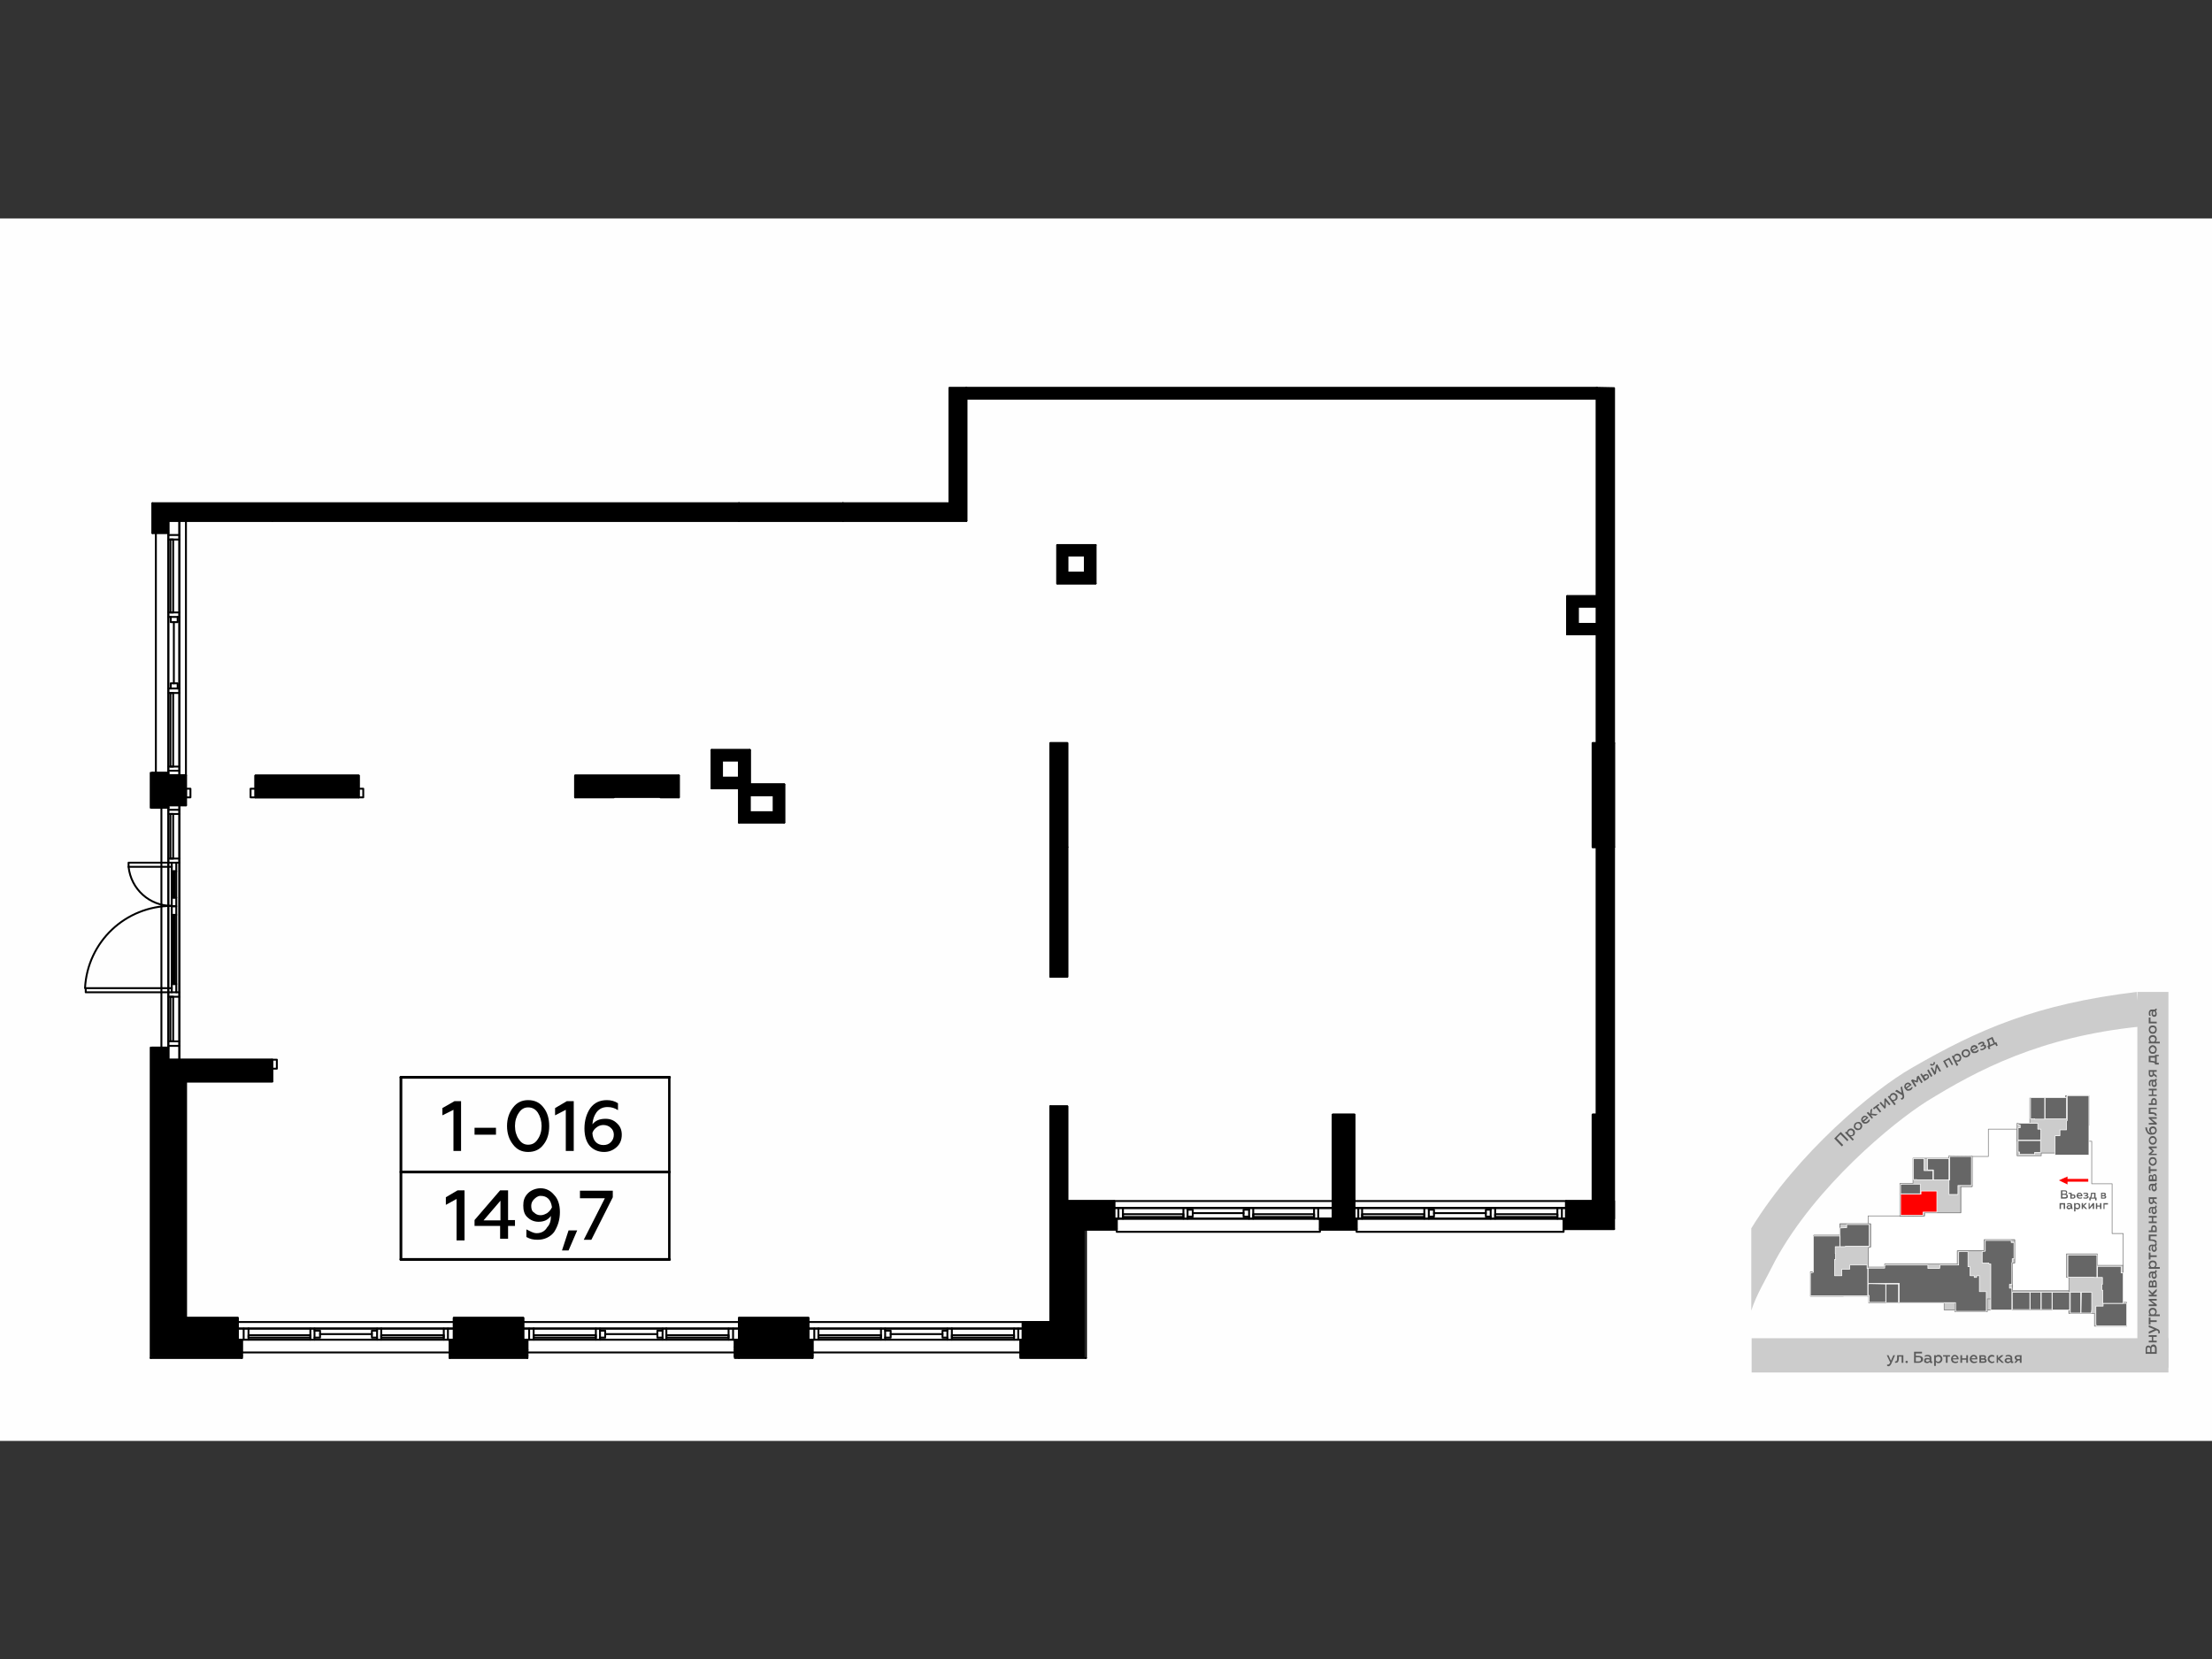 <?xml version="1.0" encoding="utf-8"?>
<!-- Generator: Adobe Illustrator 24.1.2, SVG Export Plug-In . SVG Version: 6.00 Build 0)  -->
<svg version="1.1" id="Слой_1" xmlns="http://www.w3.org/2000/svg" xmlns:xlink="http://www.w3.org/1999/xlink" x="0px" y="0px"
	 viewBox="0 0 640 480" style="enable-background:new 0 0 640 480;" xml:space="preserve">
<rect x="0" y="0" width="640" height="480" fill="#333333" stroke="none"/>
<style type="text/css">
	.st0{fill-rule:evenodd;clip-rule:evenodd;fill:#FEFEFE;}
	.st1{fill:none;}
	
		.st2{fill-rule:evenodd;clip-rule:evenodd;fill:#FFFFFF;stroke:#7D7D7D;stroke-width:0.192;stroke-linecap:round;stroke-linejoin:round;stroke-miterlimit:10;}
	
		.st3{fill-rule:evenodd;clip-rule:evenodd;fill:#CCCCCC;stroke:#7D7D7D;stroke-width:0.192;stroke-linecap:round;stroke-linejoin:round;stroke-miterlimit:10;}
	
		.st4{fill-rule:evenodd;clip-rule:evenodd;fill:#666666;stroke:#FFFFFF;stroke-width:0.192;stroke-linecap:round;stroke-linejoin:round;stroke-miterlimit:10;}
	
		.st5{fill-rule:evenodd;clip-rule:evenodd;fill:#FF0000;stroke:#FFFFFF;stroke-width:0.192;stroke-linecap:round;stroke-linejoin:round;stroke-miterlimit:10;}
	.st6{fill-rule:evenodd;clip-rule:evenodd;fill:#CCCCCC;}
	.st7{fill:#5B5B5B;}
	.st8{fill-rule:evenodd;clip-rule:evenodd;fill:#FF0000;}
	.st9{fill:none;stroke:#000000;stroke-width:0.547;stroke-linecap:round;stroke-linejoin:round;stroke-miterlimit:10;}
	.st10{fill:none;stroke:#000000;stroke-width:0.548;stroke-linecap:round;stroke-linejoin:round;stroke-miterlimit:10;}
	
		.st11{fill-rule:evenodd;clip-rule:evenodd;stroke:#000000;stroke-width:0.547;stroke-linecap:round;stroke-linejoin:round;stroke-miterlimit:10;}
	.st12{fill:none;stroke:#000000;stroke-width:0.795;stroke-linecap:round;stroke-linejoin:round;stroke-miterlimit:10;}
	.st13{fill:none;stroke:#000000;stroke-width:0.793;stroke-linecap:round;stroke-linejoin:round;stroke-miterlimit:10;}
	.st14{fill:none;stroke:#000000;stroke-width:0.796;stroke-linecap:round;stroke-linejoin:round;stroke-miterlimit:10;}
</style>
<g id="Слой_x0020_1">
	<g id="_910213968">
		<g>
			<rect y="63.2" class="st0" width="640" height="353.7"/>
			<g>
				<rect x="503.6" y="279" class="st1" width="126.3" height="126.3"/>
				<g>
					<polygon class="st2" points="583.6,326.7 575.3,326.7 575.3,334.6 570.6,334.6 570.6,343.3 567.3,343.3 567.3,350.9 
						556.8,350.9 556.8,351.8 549.7,351.8 540.5,351.8 540.5,368 582.2,368 582.2,373.5 614.3,373.5 614.3,356.9 611.1,356.9 
						611.1,342.5 605.2,342.5 605.2,330.2 583.6,330.2 					"/>
					<polygon class="st3" points="598.6,369.6 597.9,369.6 597.9,362.8 606.8,362.8 606.8,366.1 614.3,366.1 614.3,376.8 
						615.3,376.8 615.3,383.7 606,383.7 606,380 598.6,380 					"/>
					<polygon class="st3" points="598.6,380 598.6,379 562.5,379 562.5,377 540.7,377 540.7,375 523.8,375 523.8,368 524.8,368 
						524.8,357.4 532.3,357.4 532.3,354.1 541.2,354.1 541.2,360.8 540.5,360.8 540.5,366.6 545.3,366.6 545.3,365.7 566.5,365.7 
						566.5,361.9 574.1,361.9 574.1,358.7 582.9,358.7 582.9,365.4 582.2,365.4 582.2,373.5 598.6,373.5 					"/>
					<polygon class="st3" points="570.6,334.5 570.6,343.3 567.3,343.3 567.3,350.9 556.8,350.9 556.8,351.8 549.7,351.9 
						549.7,342.4 553.5,342.4 553.5,335.1 563.9,335.1 563.9,334.4 					"/>
					<polygon class="st3" points="587.3,317.7 597.6,317.7 597.6,317 604.4,317 604.4,325.6 601.2,325.6 601.2,333.6 590.6,333.6 
						590.6,334.4 583.6,334.4 583.6,325 587.3,325 					"/>
					<polygon class="st3" points="574.1,358.7 582.9,358.7 582.9,365.4 582.3,365.4 582.3,375.8 575,375.8 575,379.5 565.6,379.5 
						565.6,372.4 566.3,372.4 566.3,361.9 574.1,361.9 					"/>
					<polygon class="st3" points="524.8,357.4 532.4,357.4 532.4,354.1 541.2,354.1 541.2,360.8 540.6,361 540.6,371.3 533.3,371.3 
						533.3,375 523.9,375 523.9,368 524.8,368 					"/>
				</g>
				<polygon class="st4" points="598.1,317 604.4,317 604.4,334.2 594.6,334.2 594.6,328.6 596,328.6 596,326.9 597.9,326.9 
					597.9,324.4 598.1,324.2 				"/>
				<polygon class="st4" points="583.9,330 590.4,330 590.4,333.4 588.7,333.4 588.7,334 584.3,334 584.3,333.3 583.9,333.3 
					583.9,330.1 				"/>
				<polygon class="st4" points="583.9,325.1 584.5,325 589.6,325 589.6,326.7 590.5,326.7 590.4,329.9 583.9,329.9 583.9,326.4 
					583.9,326.3 584.5,326.3 584.5,325.5 583.9,325.5 				"/>
				<polygon class="st4" points="588.7,323.7 587.5,323.7 587.5,317.6 591.6,317.6 591.6,323.8 588.7,323.8 				"/>
				<polygon class="st4" points="591.7,317.6 597.9,317.6 597.9,323.7 591.7,323.7 				"/>
				<polygon class="st4" points="564.1,334.6 570.4,334.6 570.4,343 566.5,343 566.5,345.6 563.9,345.6 563.9,341.5 564.1,341.4 
									"/>
				<polygon class="st4" points="557.7,335.2 563.9,335.2 563.9,341.4 559.4,341.4 559.4,338.5 557.7,338.5 557.7,335.8 				"/>
				<polygon class="st5" points="549.9,345.5 555.8,345.5 555.8,344.6 560.4,344.6 560.4,350.7 556.4,350.7 556.4,351.6 
					549.9,351.6 				"/>
				<polygon class="st4" points="549.9,342.7 550.5,342.6 555.6,342.6 555.6,345.4 549.9,345.4 549.9,342.8 				"/>
				<polygon class="st4" points="553.6,335.2 556.7,335.2 556.7,338.7 559.2,338.7 559.2,341.4 554.7,341.4 554.6,341.3 
					553.6,341.3 				"/>
				<polygon class="st4" points="534.3,354.3 540.8,354.3 540.8,360.6 533.9,360.6 533.9,360.7 532.4,360.7 532.4,355.3 
					534.3,355.2 				"/>
				<polygon class="st4" points="535.2,366 540.2,366 540.2,367 540.4,367 540.4,374.9 523.8,374.9 523.8,368.3 524.7,368.1 
					524.7,357.6 532.3,357.6 532.3,360.7 531,360.7 531,362.7 531.1,362.7 531.1,364.4 530.8,364.4 530.8,369.1 532.9,369.1 
					532.9,367.2 535.2,367.2 				"/>
				<polygon class="st4" points="540.5,371.5 540.9,371.4 545.6,371.5 545.6,376.8 540.8,376.8 540.8,374.8 540.5,374.8 				"/>
				<polygon class="st4" points="566.7,362.2 567.3,362.1 567.4,362.1 569.4,362.1 569.4,366.5 570,366.5 570,369.1 571.2,369.1 
					571.2,369.6 571.9,369.6 571.9,369.1 572.7,369.1 572.7,373.7 572.8,373.7 574.7,373.7 574.7,379.4 565.8,379.4 565.8,379 
					565.8,376.9 565.6,376.9 565.5,376.9 549.5,376.9 549.5,371.3 540.5,371.3 540.5,366.9 545.3,366.9 545.3,366.4 545.4,366 
					545.4,366 557.8,366 557.8,367 557.9,367 561.2,367 561.3,366 566.7,366 				"/>
				<polygon class="st4" points="608.5,377.1 615.3,377.1 615.3,383.6 606.5,383.6 606.4,383 606.4,377.9 608.5,377.9 				"/>
				<polygon class="st4" points="606.9,366.4 613.7,366.4 613.7,368.3 614.3,368.3 614.3,377.1 608.4,377.1 608.4,373.3 
					608.1,373.3 608.1,371.6 608.3,371.6 608.3,369.6 606.8,369.6 				"/>
				<polygon class="st4" points="602.2,373.9 605.2,373.9 605.2,378.8 605.1,379.9 602.1,379.9 				"/>
				<polygon class="st4" points="602,373.9 602,379.9 599.9,379.9 599.5,379.9 599,379.9 599,373.9 599.6,373.9 				"/>
				<polygon class="st4" points="598.3,363.1 606.7,363.1 606.7,369.6 605.8,369.6 605.7,369.5 598.3,369.5 				"/>
				<polygon class="st4" points="593.8,373.9 594,373.9 598.8,373.9 598.8,379 593.8,379 				"/>
				<polygon class="st4" points="590.8,373.9 590.9,373.9 593.7,373.9 593.7,378.9 590.6,378.9 590.6,373.9 				"/>
				<polygon class="st4" points="587.4,373.9 590.5,373.9 590.5,378.9 587.4,378.9 				"/>
				<polygon class="st4" points="587.3,373.9 587.3,378.9 582.2,378.9 582.2,373.9 587.1,373.9 				"/>
				<polygon class="st4" points="574.4,358.9 581.9,358.9 581.9,359.5 582.7,359.5 582.7,364.2 582.2,364.2 582.2,365.2 
					582.1,365.3 582.1,371.6 581.4,371.6 581.4,372.7 582.1,372.7 582.1,379 576,379 576,365.7 575.5,365.7 575.4,365.4 
					573.5,365.4 573.5,362.1 574.4,362 574.4,359.1 				"/>
				<polygon class="st4" points="545.7,371.5 549.3,371.5 549.3,376.9 545.7,376.9 				"/>
				<rect x="506.8" y="387.2" class="st6" width="120.6" height="9.9"/>
				<path class="st7" d="M546.4,395.3c0.3,0,0.6-0.3,0.8-0.7l1.1-2.5h-0.5l-0.7,1.6l-0.7-1.6h-0.5l1,2.1c-0.2,0.4-0.4,0.6-0.6,0.6
					c-0.1,0-0.2,0-0.3,0v0.4C546,395.2,546.2,395.3,546.4,395.3z"/>
				<path id="_x31_" class="st7" d="M550.2,392.5v1.8h0.5v-2.2h-1.8v0.7c0,0.8-0.1,1.1-0.5,1.1c0,0,0,0-0.1,0v0.4c0.1,0,0.1,0,0.2,0
					c0.5,0,0.7-0.2,0.8-0.6c0.1-0.3,0.1-0.5,0.1-0.9v-0.3H550.2z"/>
				<path id="_x32_" class="st7" d="M551.7,394.4c0.1,0,0.3-0.2,0.3-0.4c0-0.1-0.2-0.3-0.3-0.3c-0.2,0-0.4,0.2-0.4,0.3
					C551.3,394.2,551.5,394.4,551.7,394.4z"/>
				<path id="_x33_" class="st7" d="M555.2,394.3c0.3,0,0.6-0.1,0.8-0.3c0.3-0.1,0.4-0.4,0.4-0.7c0-0.3-0.1-0.6-0.4-0.8
					c-0.2-0.1-0.5-0.2-0.8-0.2h-0.9v-0.7h1.8v-0.5h-2.3v3.2H555.2z M554.3,392.7h0.8c0.5,0,0.7,0.2,0.7,0.6c0,0.4-0.2,0.6-0.7,0.6
					h-0.8V392.7z"/>
				<path id="_x34_" class="st7" d="M559,393.9c-0.1,0-0.2,0-0.2-0.2v-0.8c0-0.6-0.4-0.9-1.1-0.9c-0.3,0-0.6,0.1-0.8,0.2v0.4
					c0.2-0.1,0.5-0.2,0.7-0.2c0.5,0,0.7,0.2,0.7,0.5v0.2c-0.2-0.2-0.5-0.2-0.7-0.2c-0.3,0-0.5,0-0.7,0.2c-0.1,0.1-0.2,0.3-0.2,0.5
					c0,0.3,0,0.5,0.2,0.6s0.4,0.2,0.6,0.2c0.4,0,0.6-0.1,0.8-0.4c0.1,0.3,0.3,0.4,0.5,0.4c0.1,0,0.2-0.1,0.3-0.1L559,393.9
					L559,393.9z M558.3,393.7c-0.2,0.1-0.4,0.3-0.7,0.3c-0.2,0-0.4-0.2-0.4-0.4s0.2-0.3,0.5-0.3c0.2,0,0.4,0,0.6,0.1V393.7z"/>
				<path id="_x35_" class="st7" d="M560.9,392c-0.4,0-0.6,0.1-0.8,0.4v-0.3h-0.5v3.1h0.5V394c0.2,0.3,0.4,0.4,0.8,0.4
					c0.3,0,0.6-0.1,0.8-0.4c0.2-0.2,0.3-0.5,0.3-0.8c0-0.3-0.1-0.6-0.3-0.8C561.5,392.1,561.2,392,560.9,392z M560.8,392.5
					c0.2,0,0.3,0,0.5,0.2c0.1,0.1,0.2,0.3,0.2,0.5c0,0.2-0.1,0.4-0.2,0.5c-0.2,0.2-0.3,0.3-0.5,0.3c-0.3,0-0.6-0.2-0.7-0.4v-0.7
					C560.2,392.6,560.5,392.5,560.8,392.5z"/>
				<polygon id="_x36_" class="st7" points="563.5,394.3 563.5,392.5 564.2,392.5 564.2,392.1 562.2,392.1 562.2,392.5 563,392.5 
					563,394.3 				"/>
				<path id="_x37_" class="st7" d="M564.5,393.2c0,0.4,0.1,0.6,0.3,0.9c0.3,0.2,0.6,0.3,0.9,0.3c0.4,0,0.6-0.1,0.8-0.2v-0.4
					c-0.2,0.1-0.4,0.2-0.7,0.2c-0.5,0-0.8-0.3-0.8-0.7h1.7v-0.1c0-0.4-0.2-0.8-0.5-1c-0.2-0.1-0.4-0.2-0.6-0.2
					c-0.3,0-0.6,0.1-0.8,0.4C564.6,392.6,564.5,392.9,564.5,393.2z M565,393c0-0.3,0.2-0.6,0.6-0.6c0.2,0,0.3,0.1,0.4,0.2
					c0.1,0.1,0.2,0.2,0.2,0.4H565z"/>
				<polygon id="_x38_" class="st7" points="567.7,394.3 567.7,393.4 568.9,393.4 568.9,394.3 569.4,394.3 569.4,392.1 568.9,392.1 
					568.9,393 567.7,393 567.7,392.1 567.2,392.1 567.2,394.3 				"/>
				<path id="_x39_" class="st7" d="M569.9,393.2c0,0.4,0.1,0.6,0.4,0.9c0.2,0.2,0.5,0.3,0.9,0.3c0.3,0,0.6-0.1,0.8-0.2v-0.4
					c-0.2,0.1-0.5,0.2-0.7,0.2c-0.5,0-0.8-0.3-0.9-0.7h1.7v-0.1c0-0.4-0.1-0.8-0.4-1c-0.2-0.1-0.4-0.2-0.6-0.2
					c-0.4,0-0.6,0.1-0.9,0.4C570,392.6,569.9,392.9,569.9,393.2z M570.4,393c0.1-0.3,0.3-0.6,0.7-0.6c0.1,0,0.3,0.1,0.4,0.2
					c0.1,0.1,0.1,0.2,0.1,0.4H570.4z"/>
				<path id="_x31_0" class="st7" d="M574,394.3c0.5,0,0.8-0.2,0.8-0.6c0-0.3-0.2-0.5-0.4-0.6c0.1,0,0.2-0.2,0.2-0.4
					c0-0.4-0.2-0.6-0.7-0.6h-1.2v2.2H574z M573.2,393.4h0.7c0.3,0,0.4,0.1,0.4,0.3c0,0.1-0.1,0.2-0.4,0.2h-0.7V393.4z M573.2,392.5
					h0.6c0.2,0,0.4,0.1,0.4,0.2c0,0.2-0.2,0.3-0.4,0.3h-0.6V392.5z"/>
				<path id="_x31_1" class="st7" d="M576.3,394.4c0.3,0,0.5-0.1,0.7-0.2v-0.4c-0.1,0.1-0.4,0.2-0.6,0.2s-0.4-0.1-0.6-0.3
					c-0.1-0.1-0.2-0.3-0.2-0.5c0-0.2,0.1-0.4,0.2-0.5c0.2-0.2,0.4-0.2,0.6-0.2s0.4,0,0.6,0.1v-0.4c-0.2-0.1-0.4-0.2-0.7-0.2
					c-0.3,0-0.6,0.1-0.8,0.3c-0.3,0.3-0.4,0.6-0.4,0.9c0,0.3,0.1,0.6,0.4,0.9C575.8,394.3,576,394.4,576.3,394.4z"/>
				<polygon id="_x31_2" class="st7" points="578.1,394.3 578.1,393.3 579.2,394.3 579.8,394.3 578.6,393.1 579.7,392.1 579,392.1 
					578.1,392.9 578.1,392.1 577.7,392.1 577.7,394.3 				"/>
				<path id="_x31_3" class="st7" d="M582.3,393.9c-0.1,0-0.1,0-0.1-0.2v-0.8c0-0.6-0.5-0.9-1.1-0.9c-0.3,0-0.6,0.1-0.8,0.2v0.4
					c0.2-0.1,0.4-0.2,0.7-0.2c0.4,0,0.7,0.2,0.7,0.5v0.2c-0.2-0.2-0.5-0.2-0.8-0.2c-0.2,0-0.4,0-0.6,0.2c-0.2,0.1-0.3,0.3-0.3,0.5
					c0,0.3,0.1,0.5,0.3,0.6c0.1,0.1,0.3,0.2,0.6,0.2c0.3,0,0.6-0.1,0.8-0.4c0.1,0.3,0.2,0.4,0.5,0.4c0.1,0,0.2-0.1,0.3-0.1v-0.4
					C582.4,393.9,582.4,393.9,582.3,393.9z M581.7,393.7c-0.2,0.1-0.4,0.3-0.7,0.3c-0.3,0-0.5-0.2-0.5-0.4s0.2-0.3,0.6-0.3
					c0.2,0,0.4,0,0.6,0.1V393.7z"/>
				<path id="_x31_4" class="st7" d="M583.3,394.3l0.6-0.7h0.5v0.7h0.5v-2.2h-1.1c-0.6,0-0.9,0.3-0.9,0.7c0,0.3,0.2,0.6,0.5,0.7
					l-0.6,0.8H583.3z M583.8,393.2c-0.2,0-0.4-0.2-0.4-0.4s0.2-0.3,0.4-0.3h0.6v0.7H583.8z"/>
				<path class="st7" d="M597.5,346.8c0.3,0,0.5-0.1,0.6-0.2c0.2-0.1,0.2-0.3,0.2-0.5c0-0.3-0.2-0.6-0.5-0.6
					c0.2-0.1,0.3-0.3,0.3-0.5c0-0.4-0.2-0.6-0.7-0.6h-1.1v2.4H597.5z M596.7,345.7h0.7c0.3,0,0.5,0.1,0.5,0.4c0,0.2-0.2,0.3-0.5,0.3
					h-0.7V345.7z M596.7,344.7h0.7c0.2,0,0.4,0.1,0.4,0.3s-0.2,0.4-0.4,0.4h-0.7V344.7z"/>
				<path id="_x31__1_" class="st7" d="M599.9,346.8c0.2,0,0.3-0.1,0.4-0.2c0.2-0.1,0.2-0.2,0.2-0.4c0-0.4-0.2-0.6-0.7-0.6h-0.4
					v-0.5h-0.9v0.3h0.5v1.4H599.9z M599.4,345.9h0.4c0.2,0,0.3,0.1,0.3,0.3s-0.1,0.3-0.3,0.3h-0.4V345.9z"/>
				<path id="_x32__1_" class="st7" d="M600.8,345.9c0,0.3,0.1,0.5,0.3,0.7s0.4,0.2,0.6,0.2c0.3,0,0.5,0,0.7-0.1v-0.3
					c-0.2,0.1-0.4,0.1-0.6,0.1c-0.3,0-0.6-0.2-0.6-0.4h1.3V346c0-0.3-0.1-0.6-0.4-0.8c-0.1-0.1-0.2-0.1-0.4-0.1
					c-0.3,0-0.5,0-0.6,0.2C600.9,345.5,600.8,345.7,600.8,345.9z M601.2,345.8c0-0.2,0.2-0.4,0.5-0.4c0.1,0,0.2,0,0.3,0.1
					c0.1,0.1,0.1,0.2,0.1,0.3H601.2z"/>
				<path id="_x33__1_" class="st7" d="M603.4,346.8c0.3,0,0.5,0,0.6-0.1c0.2-0.1,0.3-0.2,0.3-0.4s-0.2-0.3-0.4-0.4
					c0.2-0.1,0.3-0.2,0.3-0.4c0-0.1-0.1-0.2-0.2-0.3c-0.1-0.1-0.3-0.1-0.5-0.1c-0.3,0-0.5,0-0.7,0.1v0.3c0.2-0.1,0.4-0.1,0.6-0.1
					c0.3,0,0.4,0,0.4,0.2c0,0.1-0.1,0.2-0.3,0.2h-0.3v0.3h0.3c0.2,0,0.4,0,0.4,0.2c0,0.1-0.2,0.2-0.5,0.2c-0.2,0-0.4,0-0.6-0.1v0.3
					C603,346.8,603.2,346.8,603.4,346.8z"/>
				<path id="_x34__1_" class="st7" d="M604.9,347.3v-0.5h1.3v0.5h0.4v-0.8h-0.3v-1.4H605c0,0.4-0.1,0.7-0.1,0.9s-0.1,0.3-0.2,0.5
					h-0.2v0.8H604.9z M605.1,346.5c0.1-0.3,0.2-0.6,0.2-1.1h0.6v1.1H605.1z"/>
				<path id="_x35__1_" class="st7" d="M608.8,346.8c0.4,0,0.6-0.2,0.6-0.5c0-0.2-0.1-0.3-0.3-0.4c0.1-0.1,0.2-0.2,0.2-0.4
					s-0.2-0.4-0.5-0.4h-0.9v1.7H608.8z M608.2,346.1h0.6c0.1,0,0.2,0.1,0.2,0.2s-0.1,0.2-0.2,0.2h-0.6V346.1z M608.2,345.4h0.5
					c0.2,0,0.2,0.1,0.2,0.2s0,0.2-0.2,0.2h-0.5V345.4z"/>
				<polygon id="_x36__1_" class="st7" points="596.3,349.8 596.3,348.5 597.1,348.5 597.1,349.8 597.5,349.8 597.5,348.1 
					595.9,348.1 595.9,349.8 				"/>
				<path id="_x37__1_" class="st7" d="M599.6,349.5C599.5,349.5,599.5,349.5,599.6,349.5l-0.1-0.8c0-0.4-0.3-0.6-0.8-0.6
					c-0.2,0-0.4,0-0.6,0.1v0.4c0.2-0.1,0.3-0.2,0.5-0.2c0.4,0,0.5,0.1,0.5,0.4v0.1c-0.1-0.1-0.3-0.2-0.5-0.2s-0.4,0.1-0.5,0.2
					c-0.1,0.1-0.2,0.2-0.2,0.4s0.1,0.3,0.2,0.4c0.1,0.1,0.3,0.2,0.4,0.2c0.3,0,0.5-0.1,0.7-0.3c0,0.2,0.1,0.2,0.3,0.2
					c0.1,0,0.2,0,0.2,0L599.6,349.5C599.7,349.5,599.7,349.5,599.6,349.5z M599.1,349.3c-0.1,0.2-0.3,0.2-0.5,0.2s-0.3,0-0.3-0.2
					s0.1-0.3,0.4-0.3c0.1,0,0.3,0.1,0.4,0.1V349.3z"/>
				<path id="_x38__1_" class="st7" d="M601.1,348.1c-0.3,0-0.5,0.1-0.6,0.3v-0.3h-0.4v2.4h0.4v-0.9c0.1,0.2,0.3,0.3,0.6,0.3
					c0.2,0,0.4-0.1,0.6-0.3c0.1-0.2,0.2-0.4,0.2-0.6c0-0.3-0.1-0.5-0.2-0.7C601.5,348.2,601.3,348.1,601.1,348.1z M601,348.4
					c0.1,0,0.3,0.1,0.4,0.2c0.1,0.1,0.1,0.2,0.1,0.4c0,0.1,0,0.3-0.1,0.4c-0.1,0.1-0.3,0.1-0.4,0.1c-0.3,0-0.4-0.1-0.5-0.3v-0.5
					C600.6,348.5,600.7,348.4,601,348.4z"/>
				<polygon id="_x39__1_" class="st7" points="602.7,349.8 602.7,349.1 603.4,349.8 603.9,349.8 603,348.9 603.8,348.1 
					603.3,348.1 602.7,348.8 602.7,348.1 602.3,348.1 602.3,349.8 				"/>
				<polygon id="_x31_0_1_" class="st7" points="604.6,349.8 605.5,348.7 605.5,349.8 605.9,349.8 605.9,348.1 605.5,348.1 
					604.6,349.3 604.6,348.1 604.3,348.1 604.3,349.8 				"/>
				<polygon id="_x31_1_1_" class="st7" points="606.8,349.8 606.8,349.1 607.6,349.1 607.6,349.8 608,349.8 608,348.1 607.6,348.1 
					607.6,348.8 606.8,348.8 606.8,348.1 606.4,348.1 606.4,349.8 				"/>
				<polygon id="_x31_2_1_" class="st7" points="608.9,349.8 608.9,348.5 609.9,348.5 609.9,348.1 608.6,348.1 608.6,349.8 				"/>
				<polygon class="st8" points="604.2,341.9 598.2,341.9 598.2,342.7 595.7,341.5 598.2,340.4 598.2,341.1 604.2,341.1 				"/>
				<rect x="618.4" y="287" class="st6" width="9" height="108.7"/>
				<path class="st7" d="M624,390.1c0-0.3-0.1-0.6-0.3-0.8c-0.1-0.2-0.4-0.3-0.6-0.3c-0.5,0-0.8,0.3-0.9,0.7
					c-0.1-0.2-0.3-0.4-0.7-0.4s-0.7,0.4-0.7,0.9v1.5h3.2V390.1z M622.5,391.2v-1c0-0.4,0.2-0.6,0.5-0.6c0.3,0,0.5,0.2,0.5,0.6v1
					H622.5z M621.2,391.2v-0.9c0-0.3,0.2-0.5,0.4-0.5c0.3,0,0.5,0.2,0.5,0.5v0.9H621.2z"/>
				<polygon id="_x31__2_" class="st7" points="624,387.9 623,387.9 623,386.8 624,386.8 624,386.3 621.7,386.3 621.7,386.8 
					622.6,386.8 622.6,387.9 621.7,387.9 621.7,388.4 624,388.4 				"/>
				<path id="_x32__2_" class="st7" d="M624.9,385.4c0-0.4-0.2-0.7-0.7-0.9l-2.5-1.1v0.6l1.6,0.6l-1.6,0.7v0.6l2.2-1
					c0.4,0.1,0.6,0.3,0.6,0.6c0,0.1-0.1,0.2-0.1,0.3h0.4C624.9,385.7,624.9,385.6,624.9,385.4z"/>
				<polygon id="_x33__2_" class="st7" points="624,382 622.2,382 622.2,381.2 621.7,381.2 621.7,383.2 622.2,383.2 622.2,382.5 
					624,382.5 				"/>
				<path id="_x34__2_" class="st7" d="M621.7,379.5c0,0.3,0.1,0.6,0.3,0.8h-0.3v0.5h3.2v-0.5h-1.2c0.2-0.2,0.3-0.5,0.3-0.8
					c0-0.3-0.1-0.6-0.3-0.8s-0.5-0.3-0.9-0.3c-0.3,0-0.6,0.1-0.8,0.3S621.7,379.2,621.7,379.5z M622.1,379.6c0-0.2,0.1-0.4,0.2-0.5
					c0.2-0.1,0.3-0.2,0.5-0.2c0.3,0,0.4,0.1,0.6,0.2c0.1,0.1,0.2,0.3,0.2,0.5c0,0.3-0.2,0.6-0.4,0.7h-0.7
					C622.3,380.2,622.1,379.9,622.1,379.6z"/>
				<polygon id="_x35__2_" class="st7" points="624,377.4 622.4,376.3 624,376.3 624,375.8 621.7,375.8 621.7,376.2 623.2,377.4 
					621.7,377.4 621.7,377.9 624,377.9 				"/>
				<polygon id="_x36__2_" class="st7" points="624,374.6 623,374.6 624,373.6 624,372.9 622.7,374.1 621.7,373.1 621.7,373.7 
					622.6,374.6 621.7,374.6 621.7,375.1 624,375.1 				"/>
				<path id="_x37__2_" class="st7" d="M624,371.2c0-0.5-0.3-0.8-0.6-0.8c-0.3,0-0.5,0.1-0.6,0.4c-0.1-0.2-0.3-0.3-0.5-0.3
					c-0.3,0-0.6,0.3-0.6,0.7v1.3h2.3V371.2z M623,372v-0.8c0-0.2,0.1-0.3,0.3-0.3s0.3,0.1,0.3,0.3v0.8H623z M622.1,372v-0.7
					c0-0.2,0.1-0.3,0.3-0.3c0.1,0,0.2,0.1,0.2,0.3v0.7H622.1z"/>
				<path id="_x38__2_" class="st7" d="M623.6,367.7c0,0.1-0.1,0.2-0.2,0.2h-0.9c-0.5,0-0.8,0.4-0.8,1c0,0.3,0,0.6,0.2,0.8h0.4
					c-0.1-0.2-0.2-0.4-0.2-0.7c0-0.4,0.1-0.6,0.5-0.6h0.1c-0.1,0.2-0.2,0.4-0.2,0.7c0,0.2,0.1,0.4,0.2,0.6c0.1,0.2,0.3,0.3,0.6,0.3
					c0.2,0,0.4-0.1,0.5-0.3c0.2-0.1,0.2-0.3,0.2-0.6s-0.1-0.6-0.3-0.8c0.2-0.1,0.3-0.2,0.3-0.5c0-0.1,0-0.2-0.1-0.3h-0.3
					C623.6,367.6,623.6,367.6,623.6,367.7z M623.3,368.4c0.2,0.1,0.3,0.3,0.3,0.6s-0.1,0.5-0.4,0.5c-0.2,0-0.3-0.2-0.3-0.5
					s0.1-0.5,0.2-0.6H623.3z"/>
				<path id="_x39__2_" class="st7" d="M621.7,365.8c0,0.3,0.1,0.6,0.3,0.8h-0.3v0.5h3.2v-0.5h-1.2c0.2-0.2,0.3-0.5,0.3-0.8
					c0-0.4-0.1-0.6-0.3-0.8s-0.5-0.3-0.9-0.3c-0.3,0-0.6,0.1-0.8,0.3S621.7,365.4,621.7,365.8z M622.1,365.9c0-0.2,0.1-0.4,0.2-0.5
					c0.2-0.2,0.3-0.2,0.5-0.2c0.3,0,0.4,0,0.6,0.2c0.1,0.1,0.2,0.3,0.2,0.5c0,0.3-0.2,0.5-0.4,0.7h-0.7
					C622.3,366.4,622.1,366.2,622.1,365.9z"/>
				<polygon id="_x31_0_2_" class="st7" points="624,363.2 622.2,363.2 622.2,362.4 621.7,362.4 621.7,364.4 622.2,364.4 
					622.2,363.7 624,363.7 				"/>
				<path id="_x31_1_2_" class="st7" d="M623.6,359.9c0,0.1-0.1,0.2-0.2,0.2h-0.9c-0.5,0-0.8,0.4-0.8,1c0,0.3,0,0.6,0.2,0.8h0.4
					c-0.1-0.2-0.2-0.4-0.2-0.7c0-0.4,0.1-0.7,0.5-0.7h0.1c-0.1,0.3-0.2,0.5-0.2,0.8c0,0.2,0.1,0.4,0.2,0.6c0.1,0.2,0.3,0.3,0.6,0.3
					c0.2,0,0.4-0.1,0.5-0.3c0.2-0.1,0.2-0.3,0.2-0.6s-0.1-0.6-0.3-0.8c0.2-0.1,0.3-0.2,0.3-0.5c0-0.1,0-0.2-0.1-0.3h-0.3
					C623.6,359.8,623.6,359.8,623.6,359.9z M623.3,360.5c0.2,0.2,0.3,0.4,0.3,0.7s-0.1,0.5-0.4,0.5c-0.2,0-0.3-0.2-0.3-0.6
					c0-0.2,0.1-0.4,0.2-0.6H623.3z"/>
				<path id="_x31_2_2_" class="st7" d="M622.2,357.7h1.8v-0.5h-2.3v1.8h0.8c0.7,0.1,1,0.2,1,0.5v0.1h0.5c0,0,0-0.1,0-0.2
					c0-0.4-0.3-0.6-0.7-0.7c-0.3-0.1-0.5-0.1-0.8-0.1h-0.3V357.7z"/>
				<path id="_x31_3_1_" class="st7" d="M624,355.3c0-0.2-0.1-0.4-0.3-0.6c-0.1-0.2-0.3-0.2-0.5-0.2c-0.5,0-0.8,0.3-0.8,0.9v0.6
					h-0.7v0.5h2.3V355.3z M622.8,356v-0.6c0-0.3,0.2-0.4,0.4-0.4s0.4,0.1,0.4,0.4v0.6H622.8z"/>
				<polygon id="_x31_4_1_" class="st7" points="624,353.4 623,353.4 623,352.3 624,352.3 624,351.8 621.7,351.8 621.7,352.3 
					622.6,352.3 622.6,353.4 621.7,353.4 621.7,353.9 624,353.9 				"/>
				<path id="_x31_5" class="st7" d="M623.6,349c0,0.1-0.1,0.2-0.2,0.2h-0.9c-0.5,0-0.8,0.4-0.8,1c0,0.3,0,0.6,0.2,0.8h0.4
					c-0.1-0.2-0.2-0.4-0.2-0.7c0-0.4,0.1-0.7,0.5-0.7h0.1c-0.1,0.2-0.2,0.5-0.2,0.8c0,0.2,0.1,0.4,0.2,0.6c0.1,0.2,0.3,0.3,0.6,0.3
					c0.2,0,0.4-0.1,0.5-0.3c0.2-0.1,0.2-0.3,0.2-0.6s-0.1-0.6-0.3-0.8c0.2-0.1,0.3-0.2,0.3-0.5c0-0.1,0-0.2-0.1-0.3h-0.3
					C623.6,348.9,623.6,348.9,623.6,349z M623.3,349.6c0.2,0.2,0.3,0.4,0.3,0.7s-0.1,0.5-0.4,0.5c-0.2,0-0.3-0.2-0.3-0.6
					c0-0.2,0.1-0.4,0.2-0.6H623.3z"/>
				<path id="_x31_6" class="st7" d="M624,348l-0.8-0.6v-0.5h0.8v-0.5h-2.3v1.1c0,0.6,0.3,0.9,0.7,0.9s0.6-0.2,0.7-0.5l0.9,0.6V348z
					 M622.8,347.5c0,0.2-0.1,0.4-0.3,0.4c-0.3,0-0.4-0.2-0.4-0.4v-0.6h0.7V347.5z"/>
				<path id="_x31_7" class="st7" d="M623.6,342.4c0,0.1-0.1,0.1-0.2,0.1h-0.9c-0.5,0-0.8,0.5-0.8,1.1c0,0.3,0,0.6,0.2,0.8h0.4
					c-0.1-0.2-0.2-0.5-0.2-0.7c0-0.4,0.1-0.7,0.5-0.7h0.1c-0.1,0.2-0.2,0.5-0.2,0.8c0,0.2,0.1,0.4,0.2,0.6c0.1,0.2,0.3,0.3,0.6,0.3
					c0.2,0,0.4-0.1,0.5-0.3c0.2-0.1,0.2-0.3,0.2-0.6s-0.1-0.6-0.3-0.8c0.2-0.1,0.3-0.2,0.3-0.5c0-0.1,0-0.2-0.1-0.3h-0.3
					C623.6,342.3,623.6,342.3,623.6,342.4z M623.3,343c0.2,0.2,0.3,0.4,0.3,0.7s-0.1,0.5-0.4,0.5c-0.2,0-0.3-0.2-0.3-0.6
					c0-0.2,0.1-0.4,0.2-0.6H623.3z"/>
				<path id="_x31_8" class="st7" d="M624,340.5c0-0.5-0.3-0.8-0.6-0.8c-0.3,0-0.5,0.2-0.6,0.5c-0.1-0.2-0.3-0.3-0.5-0.3
					c-0.3,0-0.6,0.2-0.6,0.7v1.2h2.3V340.5z M623,341.2v-0.7c0-0.2,0.1-0.4,0.3-0.4s0.3,0.2,0.3,0.4v0.7H623z M622.1,341.2v-0.6
					c0-0.2,0.1-0.3,0.3-0.3c0.1,0,0.2,0.1,0.2,0.3v0.6H622.1z"/>
				<polygon id="_x31_9" class="st7" points="624,338.3 622.2,338.3 622.2,337.5 621.7,337.5 621.7,339.5 622.2,339.5 622.2,338.8 
					624,338.8 				"/>
				<path id="_x32_0" class="st7" d="M623.6,336c0,0.2-0.1,0.4-0.2,0.5c-0.2,0.2-0.3,0.3-0.6,0.3c-0.2,0-0.3-0.1-0.5-0.3
					c-0.1-0.1-0.2-0.3-0.2-0.5s0.1-0.4,0.2-0.5c0.2-0.2,0.3-0.2,0.5-0.2c0.3,0,0.4,0,0.6,0.2C623.5,335.6,623.6,335.8,623.6,336z
					 M624,336c0-0.3-0.1-0.6-0.3-0.9c-0.2-0.2-0.5-0.3-0.9-0.3c-0.3,0-0.6,0.1-0.8,0.3c-0.2,0.3-0.3,0.6-0.3,0.9
					c0,0.4,0.1,0.7,0.3,0.9s0.5,0.4,0.8,0.4c0.4,0,0.7-0.2,0.9-0.4S624,336.4,624,336z"/>
				<polygon id="_x32_1" class="st7" points="624,333.8 622.4,333.8 623.2,333.1 623.2,332.9 622.4,332.2 624,332.2 624,331.7 
					621.7,331.7 621.7,332.2 622.7,333 621.7,333.8 621.7,334.2 624,334.2 				"/>
				<path id="_x32_2" class="st7" d="M623.6,329.9c0,0.3-0.1,0.4-0.2,0.6c-0.2,0.1-0.3,0.2-0.6,0.2c-0.2,0-0.3-0.1-0.5-0.2
					c-0.1-0.2-0.2-0.4-0.2-0.6s0.1-0.3,0.2-0.5c0.2-0.1,0.3-0.2,0.5-0.2c0.3,0,0.4,0.1,0.6,0.2C623.5,329.6,623.6,329.7,623.6,329.9
					z M624,329.9c0-0.3-0.1-0.6-0.3-0.8c-0.2-0.3-0.5-0.4-0.9-0.4c-0.3,0-0.6,0.1-0.8,0.4c-0.2,0.2-0.3,0.5-0.3,0.8
					c0,0.4,0.1,0.7,0.3,0.9c0.2,0.3,0.5,0.4,0.8,0.4c0.4,0,0.7-0.1,0.9-0.4C623.9,330.6,624,330.3,624,329.9z"/>
				<path id="_x32_3" class="st7" d="M624,327.1c0-0.4-0.1-0.6-0.3-0.9c-0.2-0.2-0.5-0.3-0.8-0.3c-0.3,0-0.6,0.1-0.8,0.3
					s-0.3,0.4-0.3,0.7c0,0.4,0.2,0.7,0.5,0.9c-0.2,0-0.3,0-0.4-0.1c-0.2-0.1-0.4-0.3-0.5-0.6c-0.1-0.2-0.2-0.5-0.2-0.9h-0.5
					c0,0.3,0.1,0.5,0.1,0.7c0.1,0.2,0.2,0.4,0.3,0.6c0.1,0.2,0.2,0.3,0.3,0.4c0.2,0.3,0.6,0.4,1.1,0.4c0.5,0,0.9-0.1,1.1-0.3
					C623.9,327.7,624,327.4,624,327.1z M623.6,327.1c0,0.4-0.3,0.7-0.9,0.7c-0.2-0.1-0.4-0.4-0.4-0.8c0-0.3,0.2-0.6,0.6-0.6
					c0.2,0,0.4,0.1,0.5,0.2C623.5,326.7,623.6,326.9,623.6,327.1z"/>
				<polygon id="_x32_4" class="st7" points="624,324.9 622.4,323.7 624,323.7 624,323.2 621.7,323.2 621.7,323.6 623.2,324.9 
					621.7,324.9 621.7,325.4 624,325.4 				"/>
				<path id="_x32_5" class="st7" d="M622.2,320.9h1.8v-0.4h-2.3v1.8h0.8c0.7,0,1,0.1,1,0.4c0,0.1,0,0.1,0,0.1h0.5v-0.1
					c0-0.5-0.3-0.7-0.7-0.8c-0.3-0.1-0.5-0.1-0.8-0.1h-0.3V320.9z"/>
				<path id="_x32_6" class="st7" d="M624,318.6c0-0.3-0.1-0.5-0.3-0.7c-0.1-0.1-0.3-0.2-0.5-0.2c-0.5,0-0.8,0.4-0.8,0.9v0.6h-0.7
					v0.5h2.3V318.6z M622.8,319.2v-0.5c0-0.3,0.2-0.5,0.4-0.5s0.4,0.2,0.4,0.5v0.5H622.8z"/>
				<polygon id="_x32_7" class="st7" points="624,316.7 623,316.7 623,315.5 624,315.5 624,315 621.7,315 621.7,315.5 622.6,315.5 
					622.6,316.7 621.7,316.7 621.7,317.1 624,317.1 				"/>
				<path id="_x32_8" class="st7" d="M623.6,312.2c0,0.1-0.1,0.2-0.2,0.2h-0.9c-0.5,0-0.8,0.4-0.8,1c0,0.4,0,0.6,0.2,0.8h0.4
					c-0.1-0.2-0.2-0.4-0.2-0.7c0-0.4,0.1-0.6,0.5-0.6h0.1c-0.1,0.2-0.2,0.4-0.2,0.7c0,0.2,0.1,0.5,0.2,0.6c0.1,0.2,0.3,0.3,0.6,0.3
					c0.2,0,0.4-0.1,0.5-0.2c0.2-0.2,0.2-0.4,0.2-0.6c0-0.4-0.1-0.7-0.3-0.9c0.2,0,0.3-0.2,0.3-0.4s0-0.3-0.1-0.3L623.6,312.2
					C623.6,312.1,623.6,312.1,623.6,312.2z M623.3,312.9c0.2,0.1,0.3,0.4,0.3,0.6c0,0.3-0.1,0.5-0.4,0.5c-0.2,0-0.3-0.2-0.3-0.5
					c0-0.2,0.1-0.4,0.2-0.6H623.3z"/>
				<path id="_x32_9" class="st7" d="M624,311.2l-0.8-0.6v-0.5h0.8v-0.5h-2.3v1.2c0,0.5,0.3,0.8,0.7,0.8s0.6-0.2,0.7-0.5l0.9,0.7
					V311.2z M622.8,310.7c0,0.3-0.1,0.4-0.3,0.4c-0.3,0-0.4-0.1-0.4-0.4v-0.6h0.7V310.7z"/>
				<path id="_x33_0" class="st7" d="M624.6,307.5H624v-1.9h0.6v-0.4h-1.1v0.3h-1.8v1.8c0.5,0,0.9,0.1,1.2,0.1
					c0.2,0.1,0.5,0.1,0.6,0.3v0.3h1.1V307.5z M623.5,307.1c-0.3-0.1-0.8-0.2-1.3-0.2V306h1.3V307.1z"/>
				<path id="_x33_1" class="st7" d="M623.6,303.7c0,0.2-0.1,0.4-0.2,0.5c-0.2,0.2-0.3,0.2-0.6,0.2c-0.2,0-0.3,0-0.5-0.2
					c-0.1-0.1-0.2-0.3-0.2-0.5s0.1-0.4,0.2-0.5c0.2-0.2,0.3-0.3,0.5-0.3c0.3,0,0.4,0.1,0.6,0.3C623.5,303.3,623.6,303.5,623.6,303.7
					z M624,303.7c0-0.4-0.1-0.7-0.3-0.9s-0.5-0.4-0.9-0.4c-0.3,0-0.6,0.2-0.8,0.4s-0.3,0.5-0.3,0.9c0,0.3,0.1,0.6,0.3,0.9
					c0.2,0.2,0.5,0.3,0.8,0.3c0.4,0,0.7-0.1,0.9-0.3C623.9,304.2,624,304,624,303.7z"/>
				<path id="_x33_2" class="st7" d="M621.7,300.6c0,0.4,0.1,0.6,0.3,0.8h-0.3v0.5h3.2v-0.5h-1.2c0.2-0.2,0.3-0.4,0.3-0.8
					c0-0.3-0.1-0.6-0.3-0.8s-0.5-0.3-0.9-0.3c-0.3,0-0.6,0.1-0.8,0.3S621.7,300.3,621.7,300.6z M622.1,300.7c0-0.2,0.1-0.3,0.2-0.5
					c0.2-0.1,0.3-0.2,0.5-0.2c0.3,0,0.4,0.1,0.6,0.2c0.1,0.2,0.2,0.3,0.2,0.5c0,0.3-0.2,0.6-0.4,0.7h-0.7
					C622.3,301.3,622.1,301,622.1,300.7z"/>
				<path id="_x33_3" class="st7" d="M623.6,297.9c0,0.2-0.1,0.4-0.2,0.5c-0.2,0.2-0.3,0.2-0.6,0.2c-0.2,0-0.3,0-0.5-0.2
					c-0.1-0.1-0.2-0.3-0.2-0.5s0.1-0.4,0.2-0.5c0.2-0.2,0.3-0.2,0.5-0.2c0.3,0,0.4,0,0.6,0.2C623.5,297.5,623.6,297.7,623.6,297.9z
					 M624,297.9c0-0.4-0.1-0.7-0.3-0.9s-0.5-0.3-0.9-0.3c-0.3,0-0.6,0.1-0.8,0.3s-0.3,0.5-0.3,0.9s0.1,0.6,0.3,0.9
					c0.2,0.2,0.5,0.3,0.8,0.3c0.4,0,0.7-0.1,0.9-0.3C623.9,298.5,624,298.3,624,297.9z"/>
				<polygon id="_x33_4" class="st7" points="624,295.6 622.2,295.6 622.2,294.4 621.7,294.4 621.7,296.1 624,296.1 				"/>
				<path id="_x33_5" class="st7" d="M623.6,291.9c0,0.1-0.1,0.2-0.2,0.2h-0.9c-0.5,0-0.8,0.4-0.8,1c0,0.3,0,0.6,0.2,0.8h0.4
					c-0.1-0.2-0.2-0.4-0.2-0.7c0-0.4,0.1-0.6,0.5-0.6h0.1c-0.1,0.2-0.2,0.4-0.2,0.7c0,0.2,0.1,0.5,0.2,0.6c0.1,0.2,0.3,0.3,0.6,0.3
					c0.2,0,0.4-0.1,0.5-0.2c0.2-0.2,0.2-0.4,0.2-0.7s-0.1-0.6-0.3-0.8c0.2,0,0.3-0.2,0.3-0.5c0-0.1,0-0.2-0.1-0.2L623.6,291.9
					C623.6,291.8,623.6,291.8,623.6,291.9z M623.3,292.6c0.2,0.1,0.3,0.4,0.3,0.6c0,0.3-0.1,0.5-0.4,0.5c-0.2,0-0.3-0.2-0.3-0.5
					c0-0.2,0.1-0.4,0.2-0.6H623.3z"/>
				<path class="st6" d="M619.4,297c-29,2.9-47.3,12.6-62,21.7c-9.8,6.2-32,24.5-43.7,45.9c-3.2,6.4-5.4,9.7-7,14.6
					c0-10.2,0-13.5,0-23.8c13.5-22,35.4-40.1,46.4-46.4c19.2-11.1,36-18.5,65.1-22C618.4,289.7,619.4,294.3,619.4,297z"/>
				<path class="st7" d="M533.3,331.3l-1.9-2l1.1-1.1l2,2l0.3-0.4l-2.2-2.3l-1.9,1.9l2.2,2.3L533.3,331.3z M534.8,326.8
					c-0.3,0.2-0.4,0.5-0.4,0.8l-0.2-0.2l-0.4,0.3l2.2,2.3l0.4-0.3l-0.9-0.9c0.3,0,0.6-0.1,0.9-0.3c0.2-0.2,0.3-0.5,0.3-0.8
					s-0.1-0.6-0.3-0.8c-0.3-0.2-0.5-0.4-0.8-0.4S535,326.6,534.8,326.8z M535,327.2c0.1-0.2,0.3-0.2,0.5-0.2s0.4,0.1,0.5,0.2
					c0.1,0.2,0.2,0.4,0.2,0.6s-0.1,0.3-0.2,0.5c-0.2,0.2-0.5,0.2-0.8,0.1l-0.5-0.5C534.7,327.7,534.7,327.4,535,327.2z M538.1,326.4
					c-0.2,0.1-0.4,0.2-0.6,0.1c-0.2,0-0.3-0.1-0.5-0.2c-0.1-0.2-0.2-0.3-0.2-0.5s0.1-0.4,0.3-0.6c0.1-0.1,0.3-0.2,0.5-0.2
					c0.2,0.1,0.4,0.1,0.5,0.3c0.2,0.2,0.2,0.3,0.2,0.5S538.2,326.2,538.1,326.4z M538.4,326.7c0.2-0.3,0.4-0.5,0.4-0.9
					c0-0.3-0.1-0.6-0.3-0.8c-0.2-0.3-0.5-0.4-0.8-0.4c-0.3,0-0.6,0.1-0.9,0.3c-0.3,0.3-0.4,0.5-0.4,0.9c-0.1,0.3,0,0.6,0.3,0.8
					c0.2,0.3,0.5,0.4,0.8,0.4C537.8,327,538.1,326.9,538.4,326.7z M538.8,324.7c0.2,0.3,0.5,0.4,0.8,0.4c0.4,0,0.7-0.1,0.9-0.3
					c0.3-0.2,0.5-0.5,0.5-0.7l-0.3-0.3c0,0.2-0.2,0.4-0.4,0.6c-0.3,0.3-0.7,0.3-1,0.1l1.3-1.1l-0.1-0.1c-0.3-0.3-0.6-0.5-1-0.5
					c-0.2,0-0.4,0.1-0.6,0.3s-0.4,0.5-0.4,0.8S538.6,324.5,538.8,324.7z M539,324.2c-0.1-0.2-0.1-0.6,0.2-0.8
					c0.1-0.1,0.3-0.2,0.4-0.2c0.2,0,0.3,0.1,0.4,0.2L539,324.2z M541.9,323.4l-0.6-0.8l1.4,0.2l0.6-0.4l-1.8-0.2l0.2-1.5l-0.5,0.4
					l-0.1,1.2l-0.6-0.6l-0.4,0.3l1.5,1.7L541.9,323.4z M544.3,321.6l-1.1-1.4l0.6-0.5l-0.3-0.3l-1.6,1.2l0.3,0.4l0.6-0.5l1.1,1.4
					L544.3,321.6z M545.6,320.5v-1.9l1,1.2l0.4-0.3l-1.5-1.8l-0.3,0.3v2l-1-1.2l-0.4,0.3l1.5,1.7L545.6,320.5z M547.2,316.4
					c-0.3,0.3-0.4,0.5-0.4,0.8l-0.2-0.2l-0.4,0.3l1.9,2.5l0.4-0.3l-0.7-1c0.3,0.1,0.5,0,0.8-0.2c0.3-0.2,0.4-0.4,0.4-0.7
					c0.1-0.3,0-0.6-0.2-0.9c-0.2-0.2-0.5-0.4-0.8-0.5C547.7,316.2,547.4,316.3,547.2,316.4z M547.3,316.9c0.2-0.1,0.4-0.2,0.6-0.2
					c0.2,0.1,0.3,0.2,0.5,0.3c0.1,0.2,0.1,0.4,0.1,0.6c0,0.2-0.1,0.3-0.3,0.5c-0.2,0.1-0.5,0.2-0.7,0.1l-0.5-0.6
					C547,317.3,547.1,317.1,547.3,316.9z M550.6,318c0.3-0.2,0.4-0.6,0.3-1.1l-0.6-2.6l-0.4,0.3l0.3,1.6l-1.4-0.9l-0.5,0.4l2.1,1.2
					c0.1,0.4,0.1,0.6-0.2,0.8c-0.1,0-0.2,0.1-0.3,0.1l0.3,0.4C550.3,318.2,550.4,318.1,550.6,318z M551.2,315
					c0.2,0.3,0.4,0.5,0.7,0.6c0.4,0,0.7-0.1,1-0.2c0.2-0.2,0.4-0.5,0.5-0.7l-0.2-0.3c-0.1,0.2-0.3,0.4-0.5,0.5c-0.4,0.3-0.8,0.3-1,0
					l1.4-1l-0.1-0.1c-0.2-0.3-0.5-0.5-0.9-0.6c-0.2,0-0.4,0.1-0.6,0.2c-0.3,0.2-0.5,0.5-0.5,0.8C550.9,314.5,551,314.8,551.2,315z
					 M551.5,314.6c-0.2-0.3-0.1-0.6,0.2-0.8c0.1-0.1,0.3-0.2,0.4-0.1c0.2,0,0.3,0.1,0.4,0.2L551.5,314.6z M554.5,314.2l-0.8-1.3
					l1,0.3l0.2-0.1l0.1-1.1l0.9,1.4l0.4-0.3l-1.2-1.9l-0.5,0.3l-0.1,1.2l-1.2-0.4l-0.4,0.3l1.2,1.9L554.5,314.2z M559.1,311.3
					l-1.1-1.9l-0.4,0.3l1.1,1.9L559.1,311.3z M557.7,312.2c0.2-0.1,0.4-0.3,0.4-0.5c0.1-0.2,0-0.4-0.1-0.6c-0.2-0.4-0.7-0.5-1.2-0.2
					l-0.4,0.3l-0.4-0.6l-0.4,0.2l1.2,2L557.7,312.2z M556.7,311.5l0.4-0.2c0.3-0.2,0.5-0.2,0.6,0c0.1,0.2,0,0.4-0.2,0.6l-0.4,0.2
					L556.7,311.5z M560.1,310.7l0.3-1.9l0.8,1.3l0.4-0.2l-1.1-2l-0.4,0.3l-0.3,1.9l-0.8-1.3l-0.4,0.2l1.1,2L560.1,310.7z
					 M559.4,308.2c0.4-0.2,0.6-0.6,0.3-1l-0.3,0.2c0.1,0.2,0,0.4-0.2,0.5s-0.4,0-0.5-0.2l-0.3,0.3
					C558.6,308.4,559,308.4,559.4,308.2z M563.7,308.7l-0.9-1.6l1-0.5l0.9,1.6l0.4-0.2l-1.1-2l-1.8,1l1.1,2L563.7,308.7z M565.8,305
					c-0.3,0.1-0.5,0.3-0.5,0.7l-0.2-0.3l-0.4,0.2l1.4,2.8l0.5-0.2l-0.6-1.1c0.3,0.1,0.6,0.1,0.9,0c0.3-0.2,0.5-0.4,0.5-0.7
					c0.1-0.3,0.1-0.6-0.1-0.9c-0.1-0.3-0.3-0.5-0.6-0.6S566.1,304.8,565.8,305z M565.9,305.4c0.2-0.1,0.4-0.1,0.6,0
					c0.2,0,0.3,0.2,0.4,0.3c0.1,0.2,0.1,0.4,0.1,0.6c-0.1,0.2-0.2,0.3-0.4,0.4c-0.3,0.2-0.6,0.1-0.8,0l-0.3-0.6
					C565.5,305.8,565.6,305.5,565.9,305.4z M569.1,305.4c-0.2,0.1-0.4,0.2-0.5,0.1c-0.2-0.1-0.4-0.2-0.5-0.4c-0.1-0.2-0.1-0.4,0-0.6
					c0-0.2,0.2-0.3,0.4-0.4c0.1-0.1,0.3-0.1,0.5,0c0.2,0,0.4,0.2,0.5,0.3c0.1,0.2,0.1,0.4,0,0.6
					C569.4,305.2,569.3,305.4,569.1,305.4z M569.3,305.8c0.3-0.1,0.6-0.4,0.7-0.7c0.1-0.3,0-0.6-0.1-0.9c-0.2-0.3-0.4-0.5-0.7-0.6
					c-0.3-0.1-0.6,0-0.9,0.1c-0.4,0.2-0.6,0.4-0.7,0.7c-0.1,0.3-0.1,0.6,0.1,0.9c0.1,0.3,0.4,0.5,0.7,0.6
					C568.7,306,569,306,569.3,305.8z M570.2,304c0.2,0.4,0.4,0.6,0.7,0.7c0.4,0,0.7,0,1-0.1c0.3-0.2,0.5-0.4,0.6-0.6l-0.2-0.4
					c-0.1,0.2-0.3,0.4-0.5,0.5c-0.4,0.2-0.8,0.2-1-0.1l1.5-0.8l-0.1-0.1c-0.1-0.4-0.4-0.7-0.8-0.7c-0.2-0.1-0.4,0-0.6,0.1
					c-0.4,0.1-0.5,0.4-0.6,0.7C570.1,303.5,570.1,303.9,570.2,304z M570.6,303.7c-0.1-0.3,0-0.6,0.3-0.7c0.2-0.1,0.3-0.1,0.5-0.1
					c0.1,0.1,0.2,0.2,0.3,0.3L570.6,303.7z M573.9,303.7c0.3-0.1,0.5-0.3,0.7-0.5c0.1-0.2,0.1-0.4,0-0.6c-0.1-0.3-0.3-0.4-0.6-0.3
					c0.2-0.2,0.2-0.4,0.1-0.6c-0.1-0.2-0.2-0.3-0.4-0.3s-0.5,0-0.7,0.1c-0.3,0.2-0.6,0.3-0.7,0.5l0.2,0.4c0.1-0.2,0.3-0.3,0.6-0.4
					c0.3-0.2,0.5-0.2,0.6,0c0,0.1-0.1,0.3-0.3,0.4l-0.4,0.2l0.2,0.3l0.4-0.2c0.3-0.1,0.4-0.1,0.5,0.1c0.1,0.2-0.1,0.4-0.4,0.6
					c-0.3,0.1-0.5,0.1-0.8,0.1l0.2,0.4C573.3,303.9,573.6,303.9,573.9,303.7z M575.9,303.4l-0.3-0.5l1.7-0.8l0.3,0.6l0.4-0.2l-0.4-1
					l-0.4,0.2l-0.7-1.7l-1.7,0.8c0.2,0.4,0.4,0.8,0.4,1c0.1,0.3,0.1,0.5,0.1,0.7l-0.3,0.2l0.4,0.9L575.9,303.4z M575.8,302.3
					c0-0.3-0.1-0.8-0.4-1.3l0.8-0.4l0.6,1.3L575.8,302.3z"/>
			</g>
		</g>
		<g>
			<polyline class="st9" points="53.8,381.3 68.8,381.3 68.8,387.6 			"/>
			<path class="st9" d="M78.8,312.9h-25 M48.7,306.6h30v6.3"/>
			<line class="st9" x1="78.8" y1="150.7" x2="48.7" y2="150.7"/>
			<polyline class="st10" points="103.8,230.7 73.9,230.7 73.9,224.4 103.8,224.4 103.8,230.7 			"/>
			<polyline class="st9" points="243.9,145.6 243.9,150.7 213.8,150.7 213.8,145.6 			"/>
			<polyline class="st10" points="166.4,230.7 166.4,224.4 196.4,224.4 			"/>
			<line class="st10" x1="196.4" y1="230.7" x2="191.1" y2="230.7"/>
			<line class="st10" x1="177.6" y1="230.7" x2="166.4" y2="230.7"/>
			<line class="st10" x1="196.4" y1="224.4" x2="196.4" y2="230.7"/>
			<polyline class="st10" points="303.9,245.1 303.9,215 308.8,215 308.8,245.1 303.9,245.1 			"/>
			<polyline class="st9" points="131.3,387.6 131.3,381.3 151.4,381.3 151.4,387.6 			"/>
			<polyline class="st9" points="213.8,387.6 213.8,381.3 233.9,381.3 233.9,387.6 			"/>
			<line class="st9" x1="303.9" y1="382.5" x2="303.9" y2="357.6"/>
			<polyline class="st10" points="460.8,245.1 460.8,215 467,215 467,245.1 460.8,245.1 			"/>
			<polyline class="st9" points="385.6,352.6 385.6,322.5 391.9,322.5 391.9,352.6 			"/>
			<path class="st9" d="M460.8,347.5v-25h1.2 M467,347.5v5.1"/>
			<polyline class="st10" points="303.9,245.1 303.9,282.6 308.8,282.6 308.8,245.1 			"/>
			<line class="st10" x1="303.9" y1="320.1" x2="303.9" y2="357.6"/>
			<polyline class="st10" points="308.8,347.5 308.8,320.1 303.9,320.1 			"/>
			<polyline class="st10" points="460.8,347.5 453.1,347.5 453.1,349.5 			"/>
			<polyline class="st10" points="322.4,349.5 322.4,347.5 308.8,347.5 			"/>
			<polyline class="st10" points="303.9,382.5 295.9,382.5 295.9,384.4 			"/>
			<line class="st10" x1="53.8" y1="381.3" x2="53.8" y2="312.9"/>
			<polyline class="st10" points="295.2,387.6 295.2,392.9 314.2,392.9 			"/>
			<line class="st10" x1="295.2" y1="392.4" x2="313.6" y2="392.4"/>
			<polyline class="st10" points="212.6,387.6 212.6,392.9 213.8,392.9 			"/>
			<line class="st10" x1="212.6" y1="389.8" x2="213.8" y2="389.8"/>
			<line class="st10" x1="212.6" y1="392.4" x2="213.8" y2="392.4"/>
			<line class="st10" x1="212.6" y1="390.6" x2="213.8" y2="390.6"/>
			<line class="st10" x1="130.1" y1="387.6" x2="130.1" y2="392.9"/>
			<polyline class="st10" points="48.7,306.6 48.7,303.1 43.6,303.1 43.6,392.9 			"/>
			<line class="st10" x1="44.1" y1="303.1" x2="44.1" y2="392.4"/>
			<line class="st10" x1="314.2" y1="392.9" x2="314.2" y2="355.8"/>
			<line class="st10" x1="314.2" y1="355.8" x2="313.6" y2="355.8"/>
			<line class="st10" x1="313.6" y1="392.4" x2="313.6" y2="355.6"/>
			<line class="st10" x1="213.8" y1="392.9" x2="235.1" y2="392.9"/>
			<line class="st10" x1="213.8" y1="392.4" x2="235.1" y2="392.4"/>
			<line class="st10" x1="130.1" y1="392.9" x2="152.6" y2="392.9"/>
			<line class="st10" x1="130.1" y1="392.4" x2="152.6" y2="392.4"/>
			<line class="st10" x1="130.1" y1="390.6" x2="152.6" y2="390.6"/>
			<line class="st10" x1="43.6" y1="392.9" x2="70" y2="392.9"/>
			<line class="st10" x1="44.1" y1="392.4" x2="70" y2="392.4"/>
			<line class="st9" x1="462" y1="112.2" x2="462" y2="215"/>
			<line class="st10" x1="462" y1="245.1" x2="462" y2="322.5"/>
			<line class="st9" x1="279.6" y1="150.7" x2="279.6" y2="112.2"/>
			<line class="st10" x1="243.9" y1="150.7" x2="279.6" y2="150.7"/>
			<line class="st10" x1="78.8" y1="150.7" x2="213.8" y2="150.7"/>
			<line class="st10" x1="208.9" y1="225" x2="208.9" y2="220"/>
			<line class="st10" x1="205.9" y1="217" x2="205.9" y2="228.1"/>
			<line class="st10" x1="208.9" y1="220" x2="213.8" y2="220"/>
			<line class="st10" x1="216.9" y1="217" x2="205.9" y2="217"/>
			<line class="st10" x1="213.8" y1="220" x2="213.8" y2="225"/>
			<line class="st10" x1="213.8" y1="228.1" x2="213.8" y2="238"/>
			<line class="st10" x1="216.9" y1="235" x2="216.9" y2="230.1"/>
			<line class="st10" x1="216.9" y1="227" x2="216.9" y2="217"/>
			<line class="st10" x1="205.9" y1="228.1" x2="213.8" y2="228.1"/>
			<line class="st10" x1="213.8" y1="225" x2="208.9" y2="225"/>
			<line class="st10" x1="223.9" y1="230.1" x2="223.9" y2="235"/>
			<line class="st10" x1="226.9" y1="238" x2="226.9" y2="227"/>
			<line class="st10" x1="223.9" y1="235" x2="216.9" y2="235"/>
			<line class="st10" x1="213.8" y1="238" x2="226.9" y2="238"/>
			<line class="st10" x1="216.9" y1="230.1" x2="223.9" y2="230.1"/>
			<line class="st10" x1="226.9" y1="227" x2="216.9" y2="227"/>
			<line class="st10" x1="308.8" y1="160.7" x2="313.9" y2="160.7"/>
			<line class="st10" x1="317" y1="157.7" x2="305.9" y2="157.7"/>
			<line class="st10" x1="313.9" y1="160.7" x2="313.9" y2="165.7"/>
			<line class="st10" x1="317" y1="168.8" x2="317" y2="157.7"/>
			<line class="st10" x1="313.9" y1="165.7" x2="308.8" y2="165.7"/>
			<line class="st10" x1="305.9" y1="168.8" x2="317" y2="168.8"/>
			<line class="st10" x1="308.8" y1="165.7" x2="308.8" y2="160.7"/>
			<line class="st10" x1="305.9" y1="157.7" x2="305.9" y2="168.8"/>
			<line class="st10" x1="462" y1="180.5" x2="456.5" y2="180.5"/>
			<line class="st10" x1="453.4" y1="183.5" x2="462" y2="183.5"/>
			<line class="st10" x1="456.5" y1="180.5" x2="456.5" y2="175.5"/>
			<line class="st10" x1="453.4" y1="172.5" x2="453.4" y2="183.5"/>
			<line class="st10" x1="456.5" y1="175.5" x2="462" y2="175.5"/>
			<line class="st10" x1="462" y1="172.5" x2="453.4" y2="172.5"/>
			<line class="st10" x1="279.6" y1="115.3" x2="462" y2="115.3"/>
			<polyline class="st10" points="78.8,309.2 80.1,309.2 80.1,306.6 78.8,306.6 			"/>
			<polyline class="st10" points="55.1,228.2 53.8,228.2 53.8,230.7 55.1,230.7 55.1,228.2 			"/>
			<polyline class="st10" points="73.9,228.2 72.5,228.2 72.5,230.7 73.9,230.7 			"/>
			<polyline class="st10" points="103.8,230.7 105.1,230.7 105.1,228.2 103.8,228.2 			"/>
			<line class="st10" x1="53.8" y1="150.7" x2="53.8" y2="224.3"/>
			<line class="st10" x1="233.9" y1="382.5" x2="295.9" y2="382.5"/>
			<line class="st10" x1="151.4" y1="382.5" x2="213.8" y2="382.5"/>
			<line class="st10" x1="68.8" y1="382.5" x2="131.3" y2="382.5"/>
			<line class="st9" x1="452.4" y1="352.6" x2="452.4" y2="355.8"/>
			<line class="st9" x1="452.4" y1="355.6" x2="467" y2="355.6"/>
			<line class="st10" x1="391.9" y1="347.5" x2="453.1" y2="347.5"/>
			<line class="st10" x1="322.4" y1="347.5" x2="385.6" y2="347.5"/>
			<line class="st10" x1="70" y1="392.9" x2="70" y2="387.6"/>
			<line class="st10" x1="152.6" y1="392.9" x2="152.6" y2="387.6"/>
			<line class="st10" x1="235.1" y1="392.9" x2="235.1" y2="387.6"/>
			<polyline class="st10" points="314.2,355.8 323.1,355.8 323.1,352.6 			"/>
			<line class="st9" x1="313.6" y1="355.6" x2="323.1" y2="355.6"/>
			<polyline class="st10" points="381.9,352.6 381.9,355.8 392.5,355.8 392.5,352.6 			"/>
			<line class="st10" x1="381.9" y1="355.6" x2="392.5" y2="355.6"/>
			<polyline class="st10" points="48.7,223.6 43.6,223.6 43.6,233.7 48.7,233.7 			"/>
			<line class="st10" x1="44.1" y1="223.6" x2="44.1" y2="233.7"/>
			<line class="st9" x1="44.1" y1="154.2" x2="48.7" y2="154.2"/>
			<line class="st9" x1="44.1" y1="145.6" x2="44.1" y2="154.2"/>
			<line class="st10" x1="295.2" y1="391.3" x2="235.1" y2="391.3"/>
			<line class="st10" x1="212.6" y1="391.3" x2="152.6" y2="391.3"/>
			<line class="st10" x1="130.1" y1="391.3" x2="70" y2="391.3"/>
			<line class="st10" x1="45.1" y1="223.6" x2="45.1" y2="154.2"/>
			<polyline class="st10" points="452.4,355.8 452.4,356.4 392.5,356.4 392.5,355.8 			"/>
			<polyline class="st10" points="381.9,355.8 381.9,356.4 323.1,356.4 323.1,355.8 			"/>
			<polyline class="st10" points="53.8,233 53.8,224.3 51.9,224.3 			"/>
			<line class="st9" x1="48.7" y1="233" x2="48.7" y2="233.7"/>
			<line class="st10" x1="48.7" y1="233" x2="53.8" y2="233"/>
			<line class="st10" x1="131.3" y1="384.4" x2="68.8" y2="384.4"/>
			<line class="st10" x1="131.3" y1="387.6" x2="68.8" y2="387.6"/>
			<polyline class="st10" points="68.8,387.6 70.5,387.6 70.5,384.4 68.8,384.4 			"/>
			<line class="st10" x1="129.6" y1="387.6" x2="131.3" y2="387.6"/>
			<polyline class="st10" points="131.3,384.4 129.6,384.4 129.6,387.6 			"/>
			<polyline class="st10" points="128.4,386.3 110.3,386.3 110.3,387 128.4,387 128.4,386.3 			"/>
			<line class="st10" x1="128.4" y1="384.4" x2="110.3" y2="384.4"/>
			<line class="st10" x1="110.3" y1="387.6" x2="128.4" y2="387.6"/>
			<line class="st10" x1="71.9" y1="384.4" x2="70.5" y2="384.4"/>
			<polyline class="st10" points="70.5,387.6 71.9,387.6 71.9,384.4 			"/>
			<polyline class="st10" points="129.6,384.4 128.4,384.4 128.4,387.6 129.6,387.6 			"/>
			<polyline class="st10" points="89.8,386.3 71.9,386.3 71.9,387 89.8,387 89.8,386.3 			"/>
			<line class="st10" x1="89.8" y1="384.4" x2="71.9" y2="384.4"/>
			<line class="st10" x1="71.9" y1="387.6" x2="89.8" y2="387.6"/>
			<polyline class="st10" points="91,385 91,384.4 89.8,384.4 89.8,387.6 91,387.6 91,387 			"/>
			<polyline class="st10" points="91,387 92.6,387 92.6,385 91,385 91,387 			"/>
			<polyline class="st10" points="107.6,387 109.1,387 109.1,385 107.6,385 107.6,387 			"/>
			<line class="st10" x1="107.6" y1="386" x2="92.6" y2="386"/>
			<line class="st10" x1="109.1" y1="384.4" x2="91" y2="384.4"/>
			<line class="st10" x1="91" y1="387.6" x2="109.1" y2="387.6"/>
			<polyline class="st10" points="110.3,384.4 109.1,384.4 109.1,385 			"/>
			<polyline class="st10" points="109.1,387 109.1,387.6 110.3,387.6 110.3,384.4 			"/>
			<line class="st10" x1="213.8" y1="384.4" x2="151.4" y2="384.4"/>
			<line class="st10" x1="213.8" y1="387.6" x2="151.4" y2="387.6"/>
			<polyline class="st10" points="151.4,387.6 153.1,387.6 153.1,384.4 151.4,384.4 			"/>
			<line class="st10" x1="212.1" y1="387.6" x2="213.8" y2="387.6"/>
			<polyline class="st10" points="213.8,384.4 212.1,384.4 212.1,387.6 			"/>
			<polyline class="st10" points="210.8,386.3 192.8,386.3 192.8,387 210.8,387 210.8,386.3 			"/>
			<line class="st10" x1="210.8" y1="384.4" x2="192.8" y2="384.4"/>
			<line class="st10" x1="192.8" y1="387.6" x2="210.8" y2="387.6"/>
			<line class="st10" x1="154.4" y1="384.4" x2="153.1" y2="384.4"/>
			<polyline class="st10" points="153.1,387.6 154.4,387.6 154.4,384.4 			"/>
			<polyline class="st10" points="212.1,384.4 210.8,384.4 210.8,387.6 212.1,387.6 			"/>
			<polyline class="st10" points="172.4,386.3 154.4,386.3 154.4,387 172.4,387 172.4,386.3 			"/>
			<line class="st10" x1="172.4" y1="384.4" x2="154.4" y2="384.4"/>
			<line class="st10" x1="154.4" y1="387.6" x2="172.4" y2="387.6"/>
			<polyline class="st10" points="173.6,385 173.6,384.4 172.4,384.4 172.4,387.6 173.6,387.6 173.6,387 			"/>
			<polyline class="st10" points="173.6,387 175.1,387 175.1,385 173.6,385 173.6,387 			"/>
			<polyline class="st10" points="190.2,387 191.7,387 191.7,385 190.2,385 190.2,387 			"/>
			<line class="st10" x1="190.2" y1="386" x2="175.1" y2="386"/>
			<line class="st10" x1="191.7" y1="384.4" x2="173.6" y2="384.4"/>
			<line class="st10" x1="173.6" y1="387.6" x2="191.7" y2="387.6"/>
			<polyline class="st10" points="192.8,384.4 191.7,384.4 191.7,385 			"/>
			<polyline class="st10" points="191.7,387 191.7,387.6 192.8,387.6 192.8,384.4 			"/>
			<line class="st10" x1="295.9" y1="384.4" x2="233.9" y2="384.4"/>
			<line class="st10" x1="295.9" y1="387.6" x2="233.9" y2="387.6"/>
			<polyline class="st10" points="294.6,387.6 295.9,387.6 295.9,384.4 294.6,384.4 294.6,387.6 			"/>
			<polyline class="st10" points="233.9,387.6 235.6,387.6 235.6,384.4 233.9,384.4 			"/>
			<polyline class="st10" points="293.4,386.3 275.4,386.3 275.4,387 293.4,387 293.4,386.3 			"/>
			<line class="st10" x1="293.4" y1="384.4" x2="275.4" y2="384.4"/>
			<line class="st10" x1="275.4" y1="387.6" x2="293.4" y2="387.6"/>
			<line class="st10" x1="236.8" y1="384.4" x2="235.6" y2="384.4"/>
			<polyline class="st10" points="235.6,387.6 236.8,387.6 236.8,384.4 			"/>
			<polyline class="st10" points="294.6,384.4 293.4,384.4 293.4,387.6 294.6,387.6 			"/>
			<polyline class="st10" points="254.9,386.3 236.8,386.3 236.8,387 254.9,387 254.9,386.3 			"/>
			<line class="st10" x1="254.9" y1="384.4" x2="236.8" y2="384.4"/>
			<line class="st10" x1="236.8" y1="387.6" x2="254.9" y2="387.6"/>
			<polyline class="st10" points="256.1,385 256.1,384.4 254.9,384.4 254.9,387.6 256.1,387.6 256.1,387 			"/>
			<polyline class="st10" points="256.1,387 257.7,387 257.7,385 256.1,385 256.1,387 			"/>
			<polyline class="st10" points="272.7,387 274.1,387 274.1,385 272.7,385 272.7,387 			"/>
			<line class="st10" x1="272.7" y1="386" x2="257.7" y2="386"/>
			<line class="st10" x1="274.1" y1="384.4" x2="256.1" y2="384.4"/>
			<line class="st10" x1="256.1" y1="387.6" x2="274.1" y2="387.6"/>
			<polyline class="st10" points="275.4,384.4 274.1,384.4 274.1,385 			"/>
			<polyline class="st10" points="274.1,387 274.1,387.6 275.4,387.6 275.4,384.4 			"/>
			<line class="st10" x1="385.6" y1="349.5" x2="322.4" y2="349.5"/>
			<line class="st10" x1="385.6" y1="352.6" x2="322.4" y2="352.6"/>
			<polyline class="st10" points="322.4,352.6 323.6,352.6 323.6,349.5 322.4,349.5 322.4,352.6 			"/>
			<line class="st10" x1="381.4" y1="352.6" x2="385.6" y2="352.6"/>
			<polyline class="st10" points="385.6,349.5 381.4,349.5 381.4,352.6 			"/>
			<polyline class="st10" points="380.2,351.3 362.6,351.3 362.6,352.1 380.2,352.1 380.2,351.3 			"/>
			<line class="st10" x1="380.2" y1="349.5" x2="362.6" y2="349.5"/>
			<line class="st10" x1="362.6" y1="352.6" x2="380.2" y2="352.6"/>
			<line class="st10" x1="324.9" y1="349.5" x2="323.6" y2="349.5"/>
			<polyline class="st10" points="323.6,352.6 324.9,352.6 324.9,349.5 			"/>
			<polyline class="st10" points="381.4,349.5 380.2,349.5 380.2,352.6 381.4,352.6 			"/>
			<polyline class="st10" points="342.4,351.3 324.9,351.3 324.9,352.1 342.4,352.1 342.4,351.3 			"/>
			<line class="st10" x1="342.4" y1="349.5" x2="324.9" y2="349.5"/>
			<line class="st10" x1="324.9" y1="352.6" x2="342.4" y2="352.6"/>
			<polyline class="st10" points="343.6,350 343.6,349.5 342.4,349.5 342.4,352.6 343.6,352.6 343.6,352 			"/>
			<polyline class="st10" points="343.6,352 345.1,352 345.1,350 343.6,350 343.6,352 			"/>
			<polyline class="st10" points="359.8,352 361.4,352 361.4,350 359.8,350 359.8,352 			"/>
			<line class="st10" x1="359.8" y1="351" x2="345.1" y2="351"/>
			<line class="st10" x1="361.4" y1="349.5" x2="343.6" y2="349.5"/>
			<line class="st10" x1="343.6" y1="352.6" x2="361.4" y2="352.6"/>
			<polyline class="st10" points="362.6,349.5 361.4,349.5 361.4,350 			"/>
			<polyline class="st10" points="361.4,352 361.4,352.6 362.6,352.6 362.6,349.5 			"/>
			<line class="st10" x1="453.1" y1="349.5" x2="391.9" y2="349.5"/>
			<line class="st10" x1="453.1" y1="352.6" x2="391.9" y2="352.6"/>
			<polyline class="st10" points="451.9,352.6 453.1,352.6 453.1,349.5 451.9,349.5 451.9,352.6 			"/>
			<polyline class="st10" points="391.9,352.6 393,352.6 393,349.5 391.9,349.5 			"/>
			<polyline class="st10" points="450.6,351.3 432.6,351.3 432.6,352.1 450.6,352.1 450.6,351.3 			"/>
			<line class="st10" x1="450.6" y1="349.5" x2="432.6" y2="349.5"/>
			<line class="st10" x1="432.6" y1="352.6" x2="450.6" y2="352.6"/>
			<line class="st10" x1="394.1" y1="349.5" x2="393" y2="349.5"/>
			<polyline class="st10" points="393,352.6 394.1,352.6 394.1,349.5 			"/>
			<polyline class="st10" points="451.9,349.5 450.6,349.5 450.6,352.6 451.9,352.6 			"/>
			<polyline class="st10" points="412.1,351.3 394.1,351.3 394.1,352.1 412.1,352.1 412.1,351.3 			"/>
			<line class="st10" x1="412.1" y1="349.5" x2="394.1" y2="349.5"/>
			<line class="st10" x1="394.1" y1="352.6" x2="412.1" y2="352.6"/>
			<polyline class="st10" points="413.4,350 413.4,349.5 412.1,349.5 412.1,352.6 413.4,352.6 413.4,352 			"/>
			<polyline class="st10" points="413.4,352 414.9,352 414.9,350 413.4,350 413.4,352 			"/>
			<polyline class="st10" points="429.9,352 431.3,352 431.3,350 429.9,350 429.9,352 			"/>
			<line class="st10" x1="429.9" y1="351" x2="414.9" y2="351"/>
			<line class="st10" x1="431.3" y1="349.5" x2="413.4" y2="349.5"/>
			<line class="st10" x1="413.4" y1="352.6" x2="431.3" y2="352.6"/>
			<polyline class="st10" points="432.6,349.5 431.3,349.5 431.3,350 			"/>
			<polyline class="st10" points="431.3,352 431.3,352.6 432.6,352.6 432.6,349.5 			"/>
			<line class="st10" x1="51.9" y1="224.3" x2="51.9" y2="150.7"/>
			<line class="st10" x1="48.7" y1="224.3" x2="48.7" y2="150.7"/>
			<polyline class="st10" points="48.7,150.7 48.7,154.8 51.9,154.8 51.9,150.7 			"/>
			<polyline class="st10" points="48.7,223 48.7,224.3 51.9,224.3 51.9,223 48.7,223 			"/>
			<polyline class="st10" points="50.1,221.8 50.1,200.5 49.3,200.5 49.3,221.8 50.1,221.8 			"/>
			<line class="st10" x1="51.9" y1="221.8" x2="51.9" y2="200.5"/>
			<line class="st10" x1="48.7" y1="200.5" x2="48.7" y2="221.8"/>
			<line class="st10" x1="51.9" y1="156.1" x2="51.9" y2="154.8"/>
			<polyline class="st10" points="48.7,154.8 48.7,156.1 51.9,156.1 			"/>
			<polyline class="st10" points="51.9,223 51.9,221.8 48.7,221.8 48.7,223 			"/>
			<polyline class="st10" points="50.1,177.2 50.1,156.1 49.3,156.1 49.3,177.2 50.1,177.2 			"/>
			<line class="st10" x1="51.9" y1="177.2" x2="51.9" y2="156.1"/>
			<line class="st10" x1="48.7" y1="156.1" x2="48.7" y2="177.2"/>
			<polyline class="st10" points="51.4,178.5 51.9,178.5 51.9,177.2 48.7,177.2 48.7,178.5 49.4,178.5 			"/>
			<polyline class="st10" points="49.4,178.5 49.4,180 51.4,180 51.4,178.5 49.4,178.5 			"/>
			<polyline class="st10" points="49.4,197.7 49.4,199.2 51.4,199.2 51.4,197.7 49.4,197.7 			"/>
			<line class="st10" x1="50.3" y1="197.7" x2="50.3" y2="180"/>
			<line class="st10" x1="51.9" y1="199.2" x2="51.9" y2="178.5"/>
			<line class="st10" x1="48.7" y1="178.5" x2="48.7" y2="199.2"/>
			<polyline class="st10" points="51.9,200.5 51.9,199.2 51.4,199.2 			"/>
			<polyline class="st10" points="49.4,199.2 48.7,199.2 48.7,200.5 51.9,200.5 			"/>
			<line class="st10" x1="51.9" y1="306.6" x2="51.9" y2="233"/>
			<line class="st10" x1="48.7" y1="306.6" x2="48.7" y2="233"/>
			<line class="st10" x1="48.7" y1="233.7" x2="48.7" y2="234.3"/>
			<line class="st10" x1="51.9" y1="234.3" x2="51.9" y2="233"/>
			<line class="st10" x1="48.7" y1="302.6" x2="48.7" y2="303.1"/>
			<line class="st10" x1="51.9" y1="306.6" x2="51.9" y2="302.6"/>
			<polyline class="st10" points="51.9,301.3 48.7,301.3 48.7,302.6 51.9,302.6 51.9,301.3 			"/>
			<polyline class="st10" points="50.1,301.3 50.1,288.4 49.3,288.4 49.3,301.3 50.1,301.3 			"/>
			<polyline class="st10" points="51.9,235.5 51.9,234.3 48.7,234.3 48.7,235.5 51.9,235.5 			"/>
			<line class="st10" x1="51.9" y1="288.4" x2="51.9" y2="301.3"/>
			<line class="st10" x1="48.7" y1="301.3" x2="48.7" y2="288.4"/>
			<polyline class="st10" points="50.1,248.4 50.1,235.5 49.3,235.5 49.3,248.4 50.1,248.4 			"/>
			<line class="st10" x1="51.9" y1="235.5" x2="51.9" y2="248.4"/>
			<line class="st10" x1="48.7" y1="248.4" x2="48.7" y2="235.5"/>
			<polyline class="st10" points="51,249.6 51.9,249.6 51.9,248.4 48.7,248.4 48.7,249.6 49.7,249.6 			"/>
			<line class="st10" x1="51" y1="259.7" x2="51" y2="252.1"/>
			<line class="st10" x1="49.7" y1="252.1" x2="49.7" y2="259.7"/>
			<polyline class="st10" points="51,262.2 49.7,262.2 49.7,259.7 51,259.7 51,262.2 			"/>
			<polyline class="st10" points="51,252.1 49.7,252.1 49.7,249.6 51,249.6 51,252.1 			"/>
			<polyline class="st10" points="50.1,252.1 50.6,252.1 50.6,259.7 50.1,259.7 50.1,252.1 			"/>
			<polyline class="st10" points="48.7,249.6 37.2,249.6 37.2,250.8 49.7,250.8 			"/>
			<path class="st10" d="M37.2,250.8c0.7,6.5,6.1,11.3,12.5,11.3"/>
			<line class="st10" x1="51" y1="264.7" x2="51" y2="284.7"/>
			<line class="st10" x1="49.7" y1="284.7" x2="49.7" y2="264.7"/>
			<polyline class="st10" points="51,264.7 51,262.2 49.7,262.2 49.7,264.7 51,264.7 			"/>
			<polyline class="st10" points="51,287.1 51,284.7 49.7,284.7 49.7,287.1 51,287.1 			"/>
			<polyline class="st10" points="50.1,264.7 50.1,284.7 50.6,284.7 50.6,264.7 50.1,264.7 			"/>
			<polyline class="st10" points="48.7,287.1 24.8,287.1 24.8,285.9 49.7,285.9 			"/>
			<path class="st10" d="M49.7,262.1c-13.4,0-24.4,10.4-25.1,23.8"/>
			<line class="st10" x1="51.9" y1="249.6" x2="51.9" y2="287.1"/>
			<line class="st10" x1="48.7" y1="287.1" x2="48.7" y2="249.6"/>
			<polyline class="st10" points="51.9,288.4 51.9,287.1 51,287.1 			"/>
			<polyline class="st10" points="49.7,287.1 48.7,287.1 48.7,288.4 51.9,288.4 			"/>
			<line class="st10" x1="46.7" y1="303.1" x2="46.7" y2="233.7"/>
			<polygon class="st11" points="130.1,390.6 152.6,390.6 152.6,387.6 151.4,387.6 151.4,384.4 151.4,382.5 151.4,381.3 
				131.3,381.3 131.3,382.5 131.3,384.4 131.3,387.6 130.1,387.6 			"/>
			<polygon class="st11" points="213.8,384.4 213.8,387.6 212.6,387.6 212.6,389.8 212.6,390.6 212.6,391.3 212.6,392.4 
				213.8,392.4 235.1,392.4 235.1,391.3 235.1,387.6 233.9,387.6 233.9,384.4 233.9,382.5 233.9,381.3 213.8,381.3 213.8,382.5 			
				"/>
			<polygon class="st11" points="295.2,387.6 295.2,391.3 295.2,392.4 313.6,392.4 313.6,355.8 313.6,355.6 323.1,355.6 
				323.1,352.6 322.4,352.6 322.4,349.5 322.4,347.5 308.8,347.5 308.8,320.1 303.9,320.1 303.9,357.6 303.9,382.5 295.9,382.5 
				295.9,384.4 295.9,387.6 			"/>
			<polygon class="st11" points="152.6,392.4 152.6,391.3 152.6,390.6 130.1,390.6 130.1,391.3 130.1,392.4 			"/>
			<polygon class="st11" points="70,391.3 70,387.6 68.8,387.6 68.8,384.4 68.8,382.5 68.8,381.3 53.8,381.3 53.8,312.9 78.8,312.9 
				78.8,309.2 78.8,306.6 51.9,306.6 48.7,306.6 48.7,303.1 46.7,303.1 44.1,303.1 44.1,392.4 70,392.4 			"/>
			<polygon class="st11" points="48.7,233 51.9,233 53.8,233 53.8,230.7 53.8,228.2 53.8,224.3 51.9,224.3 51.9,224.3 48.7,224.3 
				48.7,224.3 48.7,223.6 45.1,223.6 44.1,223.6 44.1,233.7 46.7,233.7 48.7,233.7 			"/>
			<polygon class="st11" points="51.9,150.7 53.8,150.7 78.8,150.7 213.8,150.7 213.8,145.6 177.6,145.6 44.1,145.6 44.1,154.2 
				45.1,154.2 48.7,154.2 48.7,150.7 			"/>
			<polygon class="st11" points="103.8,224.4 73.9,224.4 73.9,228.2 73.9,230.7 103.8,230.7 103.8,228.2 			"/>
			<path class="st11" d="M205.9,217v11h8v9.9h13v-11h-9.9V217H205.9z M213.8,225h-5v-5h5V225z M216.9,230.1h7v5h-7V230.1z"/>
			<polygon class="st11" points="303.9,215 303.9,245.1 308.8,245.1 308.8,215 			"/>
			<polygon class="st11" points="308.8,245.1 303.9,245.1 303.9,282.6 308.8,282.6 			"/>
			<path class="st11" d="M305.9,168.8h11v-11h-11V168.8z M313.9,165.7h-5.1v-5h5.1V165.7z"/>
			<polygon class="st11" points="279.6,150.7 279.6,115.3 279.6,112.2 274.7,112.2 274.7,145.6 243.9,145.6 243.9,150.7 			"/>
			<polygon class="st11" points="213.8,145.6 213.8,150.7 243.9,150.7 243.9,145.6 			"/>
			<path class="st11" d="M279.6,115.3H462v-3.1c-103.8,0-96.7,0-182.4,0V115.3z"/>
			<rect x="166.4" y="224.4" class="st11" width="30" height="6.2"/>
			<polygon class="st11" points="462,115.3 462,172.5 462,175.5 462,180.5 462,183.5 462,215 467,215 467,112.3 462,112.2 			"/>
			<polygon class="st11" points="462,172.5 453.4,172.5 453.4,183.5 462,183.5 462,180.5 456.5,180.5 456.5,175.5 462,175.5 			"/>
			<polygon class="st11" points="467,215 462,215 460.8,215 460.8,245.1 462,245.1 467,245.1 			"/>
			<polygon class="st11" points="467,245.1 462,245.1 462,322.5 460.8,322.5 460.8,347.5 453.1,347.5 453.1,349.5 453.1,352.6 
				452.4,352.6 452.4,355.6 467,355.6 			"/>
			<polygon class="st11" points="391.9,349.5 391.9,347.5 391.9,322.5 385.6,322.5 385.6,347.5 385.6,349.5 385.6,352.6 
				381.9,352.6 381.9,355.6 392.5,355.6 392.5,352.6 391.9,352.6 			"/>
			<polygon points="133.4,333 133.4,318.6 131.5,318.6 128,320.6 128,322.7 131.2,321.1 131.2,333 			"/>
			<polygon id="_x31__3_" points="143.5,328.3 143.5,326.3 137.3,326.3 137.3,328.3 			"/>
			<path id="_x32__3_" d="M152.8,333.3c1.9,0,3.4-0.7,4.5-2.2c1.1-1.4,1.6-3.2,1.6-5.3c0-2.1-0.5-3.9-1.6-5.3
				c-1.1-1.5-2.6-2.2-4.5-2.2c-1.8,0-3.3,0.7-4.4,2.2c-1.1,1.4-1.7,3.2-1.7,5.3c0,2.1,0.6,3.9,1.7,5.3
				C149.5,332.6,151,333.3,152.8,333.3z M152.8,331.2c-1.1,0-2-0.5-2.7-1.6c-0.7-1-1.1-2.3-1.1-3.8c0-1.5,0.4-2.8,1.1-3.8
				c0.7-1.1,1.6-1.6,2.7-1.6c1.2,0,2.1,0.5,2.8,1.5c0.7,1.1,1.1,2.4,1.1,3.9c0,1.5-0.4,2.8-1.1,3.8
				C154.9,330.7,154,331.2,152.8,331.2z"/>
			<polygon id="_x33__3_" points="166,333 166,318.6 164,318.6 160.6,320.6 160.6,322.7 163.7,321.1 163.7,333 			"/>
			<path id="_x34__3_" d="M174.8,333.3c1.4,0,2.6-0.5,3.6-1.4c1-0.9,1.5-2.1,1.5-3.6c0-1.4-0.5-2.5-1.4-3.3c-0.9-0.9-2-1.3-3.3-1.3
				c-1.7,0-2.9,0.5-3.8,1.6c0.1-1.4,0.5-2.5,1.2-3.5c0.8-1,1.8-1.5,3.2-1.5c1.1,0,2.1,0.3,3,0.9v-2c-0.9-0.6-2-0.9-3.2-0.9
				c-2,0-3.6,0.7-4.8,2.3c-1.1,1.6-1.7,3.6-1.7,5.9c0,2.1,0.5,3.8,1.5,5C171.7,332.7,173.1,333.3,174.8,333.3z M174.6,331.3
				c-1.9,0-3.1-1.3-3.2-3.5c0.2-0.6,0.6-1.2,1.2-1.6c0.6-0.5,1.3-0.7,2-0.7c0.8,0,1.6,0.3,2.1,0.8c0.6,0.5,0.9,1.2,0.9,2
				c0,0.9-0.3,1.6-0.9,2.2C176.2,331,175.5,331.3,174.6,331.3z"/>
			<line class="st12" x1="193.7" y1="339.1" x2="116" y2="339.1"/>
			<polygon points="134.4,358.9 134.4,344.4 132.4,344.4 129,346.4 129,348.6 132.1,346.9 132.1,358.9 			"/>
			<line class="st13" x1="116" y1="364.4" x2="116" y2="311.7"/>
			<line class="st14" x1="116" y1="311.7" x2="193.7" y2="311.7"/>
			<g>
				<path d="M193.3,311.7c0-0.2,0.1-0.4,0.4-0.4c0.2,0,0.3,0.2,0.3,0.4H193.3z M193.3,364.4v-52.7h0.7v52.7H193.3z M194,364.4
					c0,0.2-0.1,0.4-0.3,0.4c-0.3,0-0.4-0.2-0.4-0.4H194z"/>
			</g>
			<line class="st14" x1="193.7" y1="364.4" x2="116" y2="364.4"/>
		</g>
	</g>
</g>
<polygon id="_x33__5_" points="164.5,361.8 167,356 164.5,356 162.6,361.8 "/>
<path id="_x33__19_" d="M147,358.4v-3.7h2V353h-2v-8.6h-2.3l-7.4,8.6v1.7h7.4v3.7H147z M144.8,347.4v5.7h-4.9L144.8,347.4z"/>
<path id="_x34__10_" d="M156.4,343.8c-1.4,0-2.8,0.6-3.6,1.4c-1.1,1.1-1.4,2.2-1.4,3.6s0.3,2.5,1.1,3.3c0.8,0.8,1.9,1.4,3.3,1.4
	c1.7,0,2.8-0.6,3.6-1.7c0,1.4-0.3,2.5-1.1,3.3c-0.6,1.1-1.7,1.7-3,1.7c-1.1,0-1.9-0.6-3-1.1v2.2c1.1,0.6,1.9,0.8,3.3,0.8
	c1.9,0,3.6-0.8,4.7-2.2c1.1-1.7,1.7-3.6,1.7-5.8c0-2.2-0.6-3.9-1.7-5C159.4,344.6,158.1,343.8,156.4,343.8z M156.4,346
	c1.9,0,3,1.1,3.3,3.3c-0.3,0.6-0.6,1.1-1.4,1.7c-0.6,0.3-1.1,0.6-1.9,0.6c-0.8,0-1.4-0.3-1.9-0.8c-0.6-0.3-0.8-1.1-0.8-1.9
	c0-0.8,0.3-1.4,0.8-1.9S155.6,346,156.4,346z"/>
<polygon id="_x34__11_" points="171.1,358.7 177.3,346.4 177.3,344.5 167.8,344.5 167.8,346.7 175,346.7 168.9,358.7 "/>
</svg>
